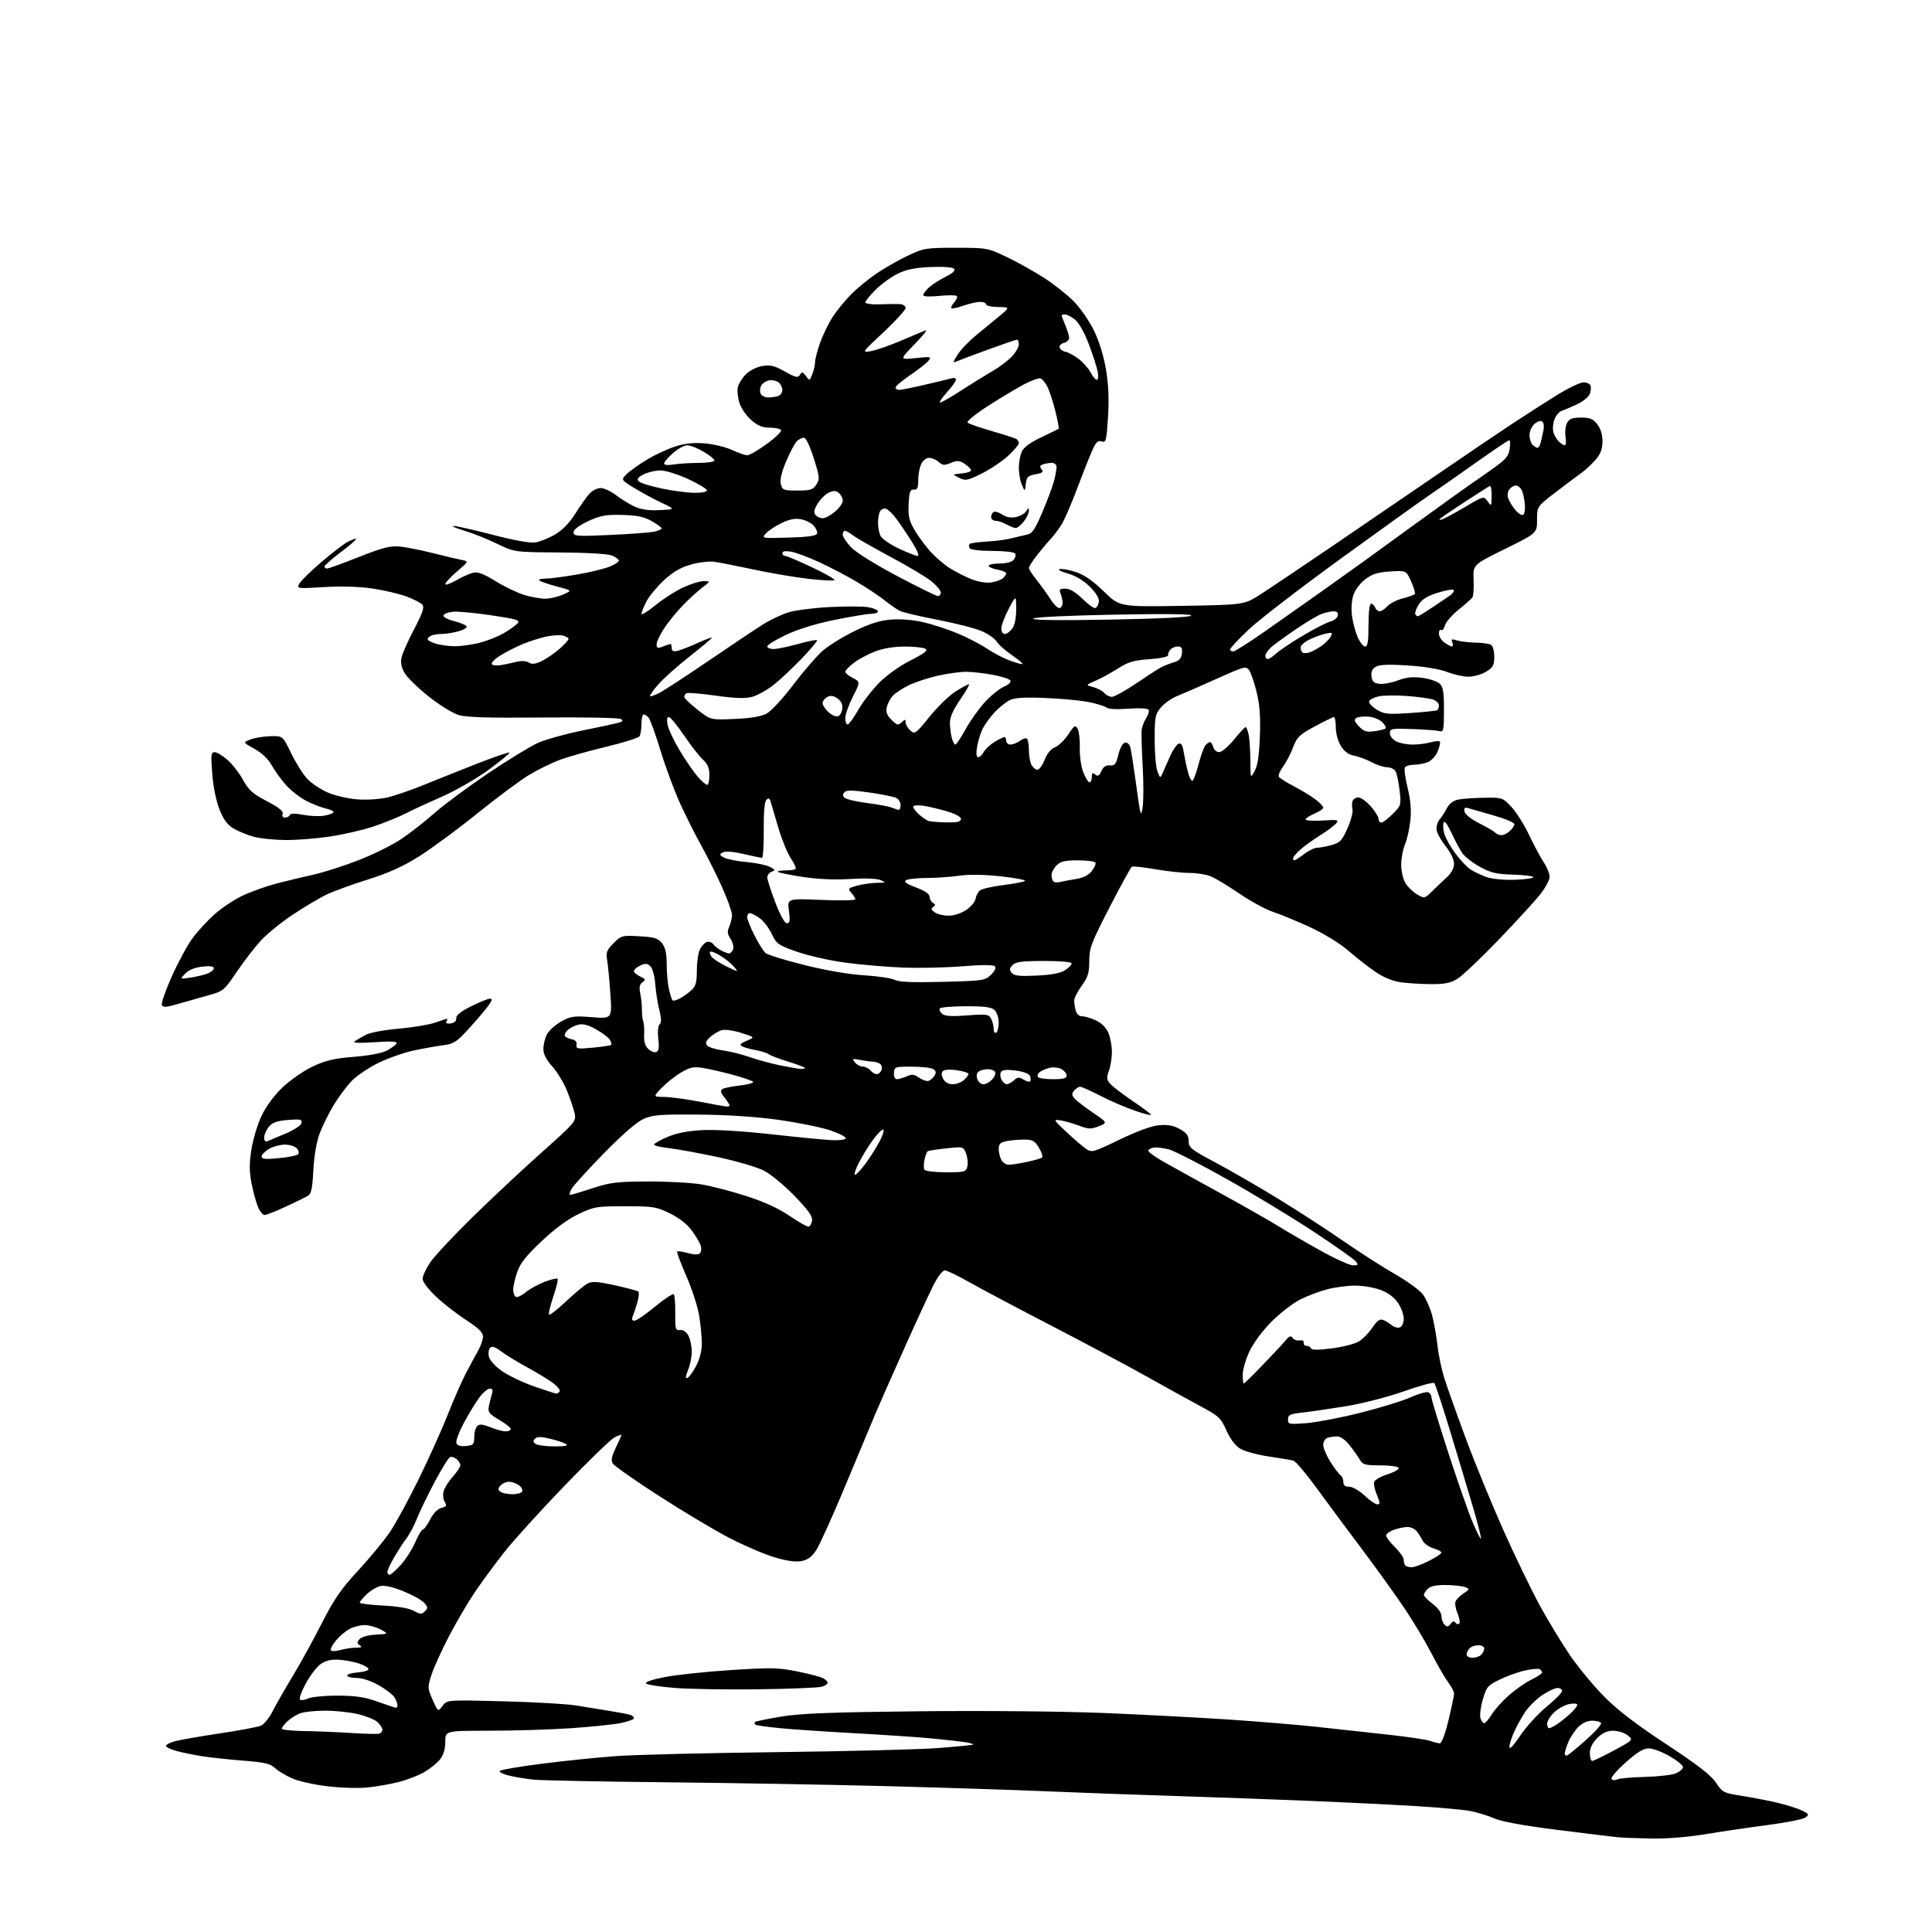 <?xml version="1.0" encoding="UTF-8" standalone="no"?>
<svg 
  version="1.1" 
  xmlns="http://www.w3.org/2000/svg" 
  xmlns:xlink="http://www.w3.org/1999/xlink" 
  xmlns:svg="http://www.w3.org/2000/svg"
  xmlns:rdf="http://www.w3.org/1999/02/22-rdf-syntax-ns#"
  xmlns:cc="http://creativecommons.org/ns#"
  xmlns:dc="http://purl.org/dc/elements/1.1/"
  viewBox="0 0 768 768"
  width="768"
  height="768"
>
<style>svg {background-color: white; }</style>"
<path stroke="none" fill="black" fill-rule="evenodd" d="M656.65,730.84C651.07,730.75 644.92,730.52 643.00,730.33C641.08,730.14 630.27,728.82 619.00,727.40C605.67,725.72 596.93,724.13 594.00,722.84C591.52,721.76 587.29,720.45 584.59,719.93C581.89,719.41 572.44,718.54 563.59,718.00C554.74,717.45 536.25,716.53 522.50,715.95C508.75,715.37 484.68,714.49 469.00,714.00C453.32,713.52 429.70,712.65 416.50,712.09C403.30,711.52 374.27,710.59 352.00,710.01C329.73,709.43 290.35,708.74 264.50,708.48C238.65,708.22 215.03,707.75 212.00,707.43C208.97,707.11 204.56,706.37 202.19,705.79C199.81,705.21 198.24,704.37 198.69,703.94C199.13,703.50 206.70,702.22 215.50,701.09C224.30,699.97 237.57,698.61 245.00,698.07C252.43,697.53 281.23,696.83 309.00,696.50C336.77,696.17 365.57,695.44 373.00,694.87C380.43,694.30 386.66,693.67 386.85,693.48C387.05,693.29 385.70,692.88 383.85,692.57C382.01,692.27 376.00,691.59 370.50,691.07C365.00,690.54 351.27,689.61 340.00,689.00C328.73,688.38 315.28,687.48 310.13,686.98C304.98,686.49 300.51,685.85 300.21,685.55C299.91,685.25 299.89,684.78 300.17,684.50C300.44,684.23 305.13,683.27 310.58,682.37C318.33,681.09 330.37,680.63 365.50,680.26C391.25,679.99 422.48,680.28 438.50,680.93C453.90,681.56 476.40,682.74 488.50,683.55C500.60,684.36 516.58,685.69 524.00,686.51C531.42,687.32 543.97,688.70 551.87,689.56C559.77,690.43 567.34,691.56 568.68,692.07C570.03,692.58 571.69,693.00 572.37,693.00C573.10,693.00 574.50,689.24 575.82,683.75C577.04,678.66 578.02,673.91 578.02,673.18C578.01,672.46 576.93,670.43 575.63,668.68C574.33,666.93 571.32,661.72 568.95,657.11C566.57,652.49 561.77,644.48 558.28,639.29C554.79,634.10 547.11,623.43 541.22,615.58C535.32,607.72 527.18,596.74 523.11,591.17C519.05,585.60 515.00,580.85 514.11,580.61C513.23,580.37 508.83,579.64 504.34,578.98C499.84,578.32 494.75,576.92 493.02,575.87C490.99,574.63 489.02,572.03 487.50,568.59C485.29,563.60 484.56,562.92 476.81,558.77C472.24,556.32 462.71,551.05 455.62,547.07C448.54,543.08 431.66,534.09 418.12,527.08C404.58,520.07 389.80,512.23 385.28,509.67C380.77,507.10 376.39,505.00 375.55,505.00C374.69,505.00 372.69,507.64 370.97,511.06C369.29,514.39 364.04,525.75 359.32,536.31C354.59,546.86 349.49,558.42 347.98,562.00C346.48,565.58 341.12,578.40 336.07,590.50C331.03,602.60 325.81,614.17 324.47,616.20C322.70,618.90 321.09,620.08 318.55,620.56C316.20,621.00 312.67,620.49 307.78,619.02C303.78,617.81 295.74,614.36 289.91,611.35C284.09,608.33 271.53,600.83 262.00,594.68C252.46,588.53 244.19,582.73 243.61,581.79C242.82,580.50 243.10,578.97 244.78,575.51C246.00,573.00 247.00,570.72 247.00,570.45C247.00,570.17 245.76,570.61 244.25,571.41C242.74,572.21 233.76,580.90 224.30,590.72C214.84,600.53 204.10,612.37 200.44,617.03C196.78,621.69 191.57,628.76 188.87,632.74C186.16,636.72 181.54,644.60 178.58,650.24C175.63,655.88 172.46,662.84 171.54,665.71C169.92,670.75 169.94,671.07 171.99,675.71C174.11,680.50 174.11,680.50 175.92,678.10C177.73,675.71 177.73,675.71 200.12,676.29C212.43,676.61 225.43,677.36 229.00,677.95C232.57,678.55 238.65,679.54 242.50,680.15C246.35,680.76 250.06,681.48 250.75,681.74C251.44,682.00 252.00,682.58 252.00,683.04C252.00,683.49 249.64,684.34 246.75,684.94C243.86,685.53 234.97,686.45 227.00,686.99C219.03,687.53 204.51,687.98 194.75,687.99C177.00,688.00 177.00,688.00 177.00,692.37C177.00,695.27 176.31,697.61 174.93,699.37C173.79,700.82 170.97,703.09 168.68,704.43C166.38,705.76 161.80,707.54 158.50,708.38C155.20,709.22 149.57,710.20 146.00,710.56C142.43,710.92 135.24,710.70 130.04,710.06C124.84,709.43 118.54,708.01 116.05,706.91C113.56,705.80 110.52,703.95 109.28,702.80C107.45,701.07 105.13,700.54 96.53,699.87C90.75,699.42 83.39,698.62 80.17,698.10C76.95,697.59 72.44,696.66 70.16,696.04C67.87,695.43 66.00,694.51 66.00,694.00C66.00,693.49 67.69,692.64 69.75,692.11C71.81,691.57 79.80,690.19 87.50,689.03C95.20,687.87 102.50,686.51 103.71,686.00C104.93,685.49 107.04,682.89 108.39,680.22C109.74,677.55 113.29,671.34 116.27,666.43C119.26,661.52 124.45,652.08 127.82,645.46C132.79,635.68 135.53,631.71 142.35,624.34C146.97,619.34 152.63,612.48 154.94,609.09C157.24,605.70 162.43,596.18 166.46,587.94C170.50,579.70 175.71,568.13 178.04,562.23C180.37,556.33 183.57,549.02 185.15,546.00C186.72,542.98 188.91,538.93 190.01,537.02C191.10,535.10 192.00,532.53 192.00,531.31C192.00,529.68 190.23,527.95 185.25,524.71C181.54,522.29 176.14,518.09 173.25,515.36C170.27,512.55 168.00,509.52 168.00,508.37C168.00,507.26 169.32,504.35 170.94,501.92C172.56,499.49 180.09,491.41 187.69,483.97C195.29,476.52 207.71,464.89 215.31,458.12C228.64,446.23 229.09,445.70 228.44,442.66C228.07,440.92 226.71,436.87 225.42,433.66C224.12,430.44 221.47,426.05 219.53,423.90C217.12,421.23 216.00,419.03 216.00,416.95C216.00,415.27 216.63,412.68 217.40,411.19C218.17,409.70 220.71,407.41 223.03,406.10C226.85,403.96 228.05,403.78 235.28,404.34C243.30,404.96 243.30,404.96 242.64,395.23C242.28,389.88 241.71,383.83 241.37,381.80C240.83,378.56 241.15,377.70 243.91,374.94C246.96,371.88 247.30,371.79 254.15,372.18C260.09,372.51 261.55,372.96 263.12,374.90C264.50,376.60 265.01,378.87 265.02,383.36C265.04,386.74 265.45,391.22 265.94,393.33C266.43,395.44 267.05,397.38 267.33,397.66C267.60,397.94 268.88,397.62 270.16,396.96C271.45,396.29 273.51,394.83 274.75,393.70C276.59,392.03 277.00,390.59 277.00,385.87C277.00,382.69 277.51,378.97 278.14,377.60C278.76,376.23 279.99,374.84 280.86,374.50C281.73,374.17 282.91,374.52 283.47,375.28C284.04,376.05 285.48,377.20 286.68,377.84C287.89,378.48 289.30,379.00 289.83,379.00C290.35,379.00 291.07,378.26 291.42,377.36C291.76,376.46 291.31,374.60 290.42,373.24C289.13,371.27 289.02,370.25 289.90,368.33C290.50,367.00 290.99,364.91 290.98,363.70C290.98,362.49 289.25,357.64 287.15,352.93C285.05,348.21 281.35,340.79 278.93,336.43C276.50,332.07 272.66,324.42 270.38,319.44C268.10,314.46 264.61,305.06 262.62,298.54C260.63,292.03 258.49,286.09 257.88,285.35C257.26,284.61 256.36,284.00 255.88,284.00C255.39,284.00 254.99,285.69 254.98,287.75C254.98,289.81 254.63,292.03 254.22,292.68C253.81,293.33 247.85,295.21 240.98,296.85C234.12,298.49 225.80,300.84 222.50,302.07C219.20,303.30 213.66,306.02 210.20,308.12C206.73,310.22 197.51,317.09 189.70,323.38C181.89,329.68 171.47,337.36 166.54,340.45C160.04,344.53 154.40,347.07 146.04,349.68C139.69,351.66 132.25,354.40 129.50,355.75C126.75,357.11 120.88,360.61 116.46,363.54C112.03,366.46 106.38,371.02 103.90,373.68C101.42,376.33 97.05,381.98 94.18,386.23C89.19,393.63 88.74,394.02 83.24,395.54C80.08,396.41 74.66,397.95 71.18,398.96C66.00,400.48 64.77,400.57 64.34,399.45C64.06,398.71 65.86,393.56 68.35,388.02C70.83,382.48 74.50,375.73 76.48,373.02C78.47,370.31 82.38,366.05 85.16,363.55C87.94,361.04 92.99,357.68 96.37,356.06C99.76,354.45 105.90,352.26 110.01,351.19C114.13,350.13 120.81,348.52 124.86,347.62C128.90,346.72 136.93,344.13 142.69,341.88C148.45,339.63 156.03,335.87 159.52,333.52C163.02,331.18 168.94,326.54 172.69,323.23C176.44,319.91 186.03,312.81 194.00,307.44C201.97,302.07 210.94,296.60 213.92,295.28C216.90,293.96 224.58,291.81 230.98,290.50C237.38,289.20 243.87,287.82 245.41,287.43C247.48,286.91 247.85,286.51 246.85,285.83C246.10,285.33 232.42,285.06 216.00,285.22C194.17,285.43 185.40,285.17 182.28,284.22C179.95,283.51 174.65,280.23 170.48,276.92C166.32,273.61 162.03,269.47 160.95,267.70C159.59,265.49 159.17,263.57 159.59,261.50C159.92,259.85 162.18,254.73 164.61,250.12C167.96,243.76 168.76,241.41 167.92,240.40C167.31,239.67 164.46,238.19 161.59,237.12C158.71,236.04 152.60,234.61 148.01,233.94C142.74,233.17 135.65,232.96 128.78,233.38C118.08,234.03 117.93,234.01 118.99,232.02C119.58,230.91 123.54,227.03 127.79,223.40C132.03,219.78 136.78,216.14 138.34,215.33C139.91,214.52 141.35,214.02 141.56,214.23C141.77,214.43 139.02,216.80 135.47,219.49C131.91,222.17 129.00,224.74 129.00,225.19C129.00,225.63 129.47,226.00 130.03,226.00C130.60,226.00 136.29,223.94 142.67,221.41C152.13,217.67 155.12,216.91 158.88,217.26C161.42,217.50 167.32,218.67 172.00,219.85C176.68,221.04 181.82,222.26 183.44,222.57C186.38,223.13 186.38,223.13 181.69,227.15C179.11,229.35 177.00,231.61 177.00,232.17C177.00,232.73 178.91,232.09 181.25,230.74C183.59,229.39 186.65,228.01 188.05,227.67C189.96,227.22 192.22,228.07 197.05,231.05C200.60,233.24 205.72,235.70 208.43,236.52C211.14,237.33 214.87,238.00 216.71,238.00C218.56,238.00 221.74,237.27 223.78,236.37C227.50,234.74 227.50,234.74 221.32,233.12C217.92,232.23 214.81,231.16 214.40,230.75C214.00,230.34 215.09,230.00 216.83,230.00C218.57,230.00 224.14,229.29 229.20,228.41C234.26,227.54 240.11,226.14 242.20,225.30C244.29,224.47 246.00,223.37 246.00,222.87C246.00,222.36 244.76,221.45 243.25,220.83C241.62,220.17 233.18,219.67 222.50,219.61C204.50,219.50 204.50,219.50 197.50,216.11C193.65,214.24 187.80,211.91 184.50,210.93C181.20,209.95 179.29,209.11 180.27,209.07C181.24,209.03 188.21,210.61 195.77,212.57C204.40,214.82 210.74,215.95 212.83,215.62C214.66,215.34 218.17,213.92 220.64,212.47C223.57,210.75 226.36,207.88 228.70,204.17C230.66,201.05 233.19,197.49 234.31,196.25C235.43,195.01 237.44,194.00 238.78,194.00C240.12,194.00 242.85,195.27 244.86,196.82C246.86,198.37 250.19,200.41 252.25,201.37C254.87,202.57 257.89,203.00 262.25,202.78C268.50,202.47 268.50,202.47 262.88,199.80C259.78,198.34 254.91,195.69 252.04,193.93C246.82,190.72 246.82,190.72 249.16,188.42C250.45,187.15 254.12,184.54 257.33,182.62C260.53,180.71 265.59,178.37 268.58,177.43C272.38,176.23 275.86,175.89 280.25,176.26C283.69,176.55 288.52,177.73 291.00,178.88C293.48,180.02 296.20,180.97 297.05,180.98C297.90,180.99 301.41,178.96 304.84,176.46C308.27,173.97 310.80,171.49 310.48,170.96C310.15,170.43 308.12,170.00 305.98,170.00C303.04,170.00 301.20,169.24 298.55,166.91C296.59,165.19 294.52,162.11 293.88,160.00C293.25,157.90 293.01,155.09 293.35,153.75C293.68,152.41 295.12,150.15 296.54,148.73C297.98,147.29 300.84,145.87 303.02,145.50C306.20,144.96 307.85,145.36 311.98,147.67C316.32,150.09 317.19,150.28 317.99,149.00C318.79,147.72 319.13,147.80 320.39,149.50C321.82,151.45 321.88,151.43 322.93,148.68C323.52,147.14 324.00,144.99 324.00,143.91C324.00,142.83 324.88,139.44 325.96,136.38C327.04,133.31 329.26,128.71 330.90,126.15C332.55,123.59 335.83,119.53 338.20,117.13C340.56,114.73 345.12,110.98 348.32,108.80C351.52,106.61 357.15,103.40 360.82,101.66C367.21,98.64 368.04,98.50 380.00,98.50C392.35,98.50 392.59,98.54 400.25,102.20C404.50,104.23 411.18,107.96 415.07,110.48C418.97,113.00 424.26,117.19 426.83,119.78C429.40,122.38 433.00,127.59 434.84,131.35C436.91,135.59 438.74,141.49 439.64,146.85C440.65,152.85 440.90,158.65 440.45,165.79C439.85,175.31 439.66,176.03 437.90,175.47C436.35,174.98 435.59,175.78 433.91,179.68C432.76,182.33 430.07,189.17 427.92,194.88C425.77,200.58 423.12,206.69 422.03,208.45C420.94,210.21 419.03,212.76 417.78,214.11C416.52,215.46 414.04,218.42 412.25,220.68C410.46,222.94 409.00,225.22 409.00,225.76C409.00,226.29 410.40,228.47 412.12,230.61C413.84,232.75 416.33,236.22 417.67,238.32C419.01,240.41 420.65,241.94 421.30,241.71C421.96,241.49 422.45,240.44 422.39,239.40C422.32,238.35 421.94,236.71 421.53,235.75C420.93,234.33 421.30,234.00 423.47,234.00C425.26,234.00 427.53,235.34 430.26,238.02C432.52,240.24 434.84,241.89 435.43,241.69C436.02,241.50 436.64,240.39 436.81,239.23C437.02,237.85 435.78,235.78 433.24,233.24C430.73,230.73 427.62,228.87 424.43,227.96C421.68,227.18 420.28,226.40 421.26,226.21C422.23,226.01 425.17,226.56 427.78,227.43C431.02,228.50 434.52,230.95 438.80,235.12C445.07,241.24 445.07,241.24 469.83,240.84C494.58,240.43 494.58,240.43 501.04,236.28C504.59,234.00 517.31,225.47 529.29,217.32C541.28,209.17 560.18,196.27 571.29,188.65C582.41,181.04 595.77,171.99 601.00,168.54C606.23,165.10 614.23,159.96 618.78,157.14C623.34,154.31 628.13,152.00 629.43,152.00C630.72,152.00 632.00,152.56 632.26,153.25C632.52,153.94 632.38,155.46 631.95,156.62C631.51,157.79 629.21,159.65 626.83,160.75C624.45,161.86 621.71,163.03 620.73,163.35C619.76,163.68 618.50,165.18 617.93,166.69C617.36,168.19 617.14,170.42 617.45,171.64C617.75,172.86 618.71,174.57 619.57,175.43C620.44,176.29 621.53,177.00 622.01,177.00C622.48,177.00 622.63,175.49 622.33,173.64C622.03,171.79 622.30,169.31 622.93,168.14C623.83,166.45 625.00,166.00 628.46,166.00C632.02,166.00 633.25,166.50 634.93,168.63C636.27,170.34 637.00,172.74 637.00,175.42C637.00,178.51 636.29,180.40 634.25,182.78C632.74,184.54 630.06,186.99 628.31,188.24C626.56,189.48 621.94,192.94 618.06,195.93C611.00,201.36 611.00,201.36 611.00,206.65C611.00,211.93 611.00,211.93 598.25,218.22C585.50,224.50 585.50,224.50 585.78,230.50C585.93,233.80 585.71,236.97 585.28,237.53C584.85,238.10 582.36,240.30 579.74,242.42C577.12,244.53 574.71,247.33 574.38,248.63C574.05,249.92 573.38,250.74 572.89,250.43C572.40,250.13 572.00,250.78 572.00,251.88C572.00,252.99 573.00,254.59 574.22,255.44C575.44,256.30 576.78,257.00 577.19,257.00C577.60,257.00 577.66,256.27 577.32,255.38C576.81,254.06 577.13,253.91 579.10,254.55C580.42,254.99 583.75,255.39 586.50,255.45C589.25,255.51 592.06,255.91 592.75,256.34C593.44,256.77 594.00,258.90 594.00,261.07C594.00,264.46 593.53,265.31 590.75,267.01C588.96,268.10 585.83,268.99 583.79,269.00C581.74,269.00 577.92,268.16 575.29,267.13C572.38,265.99 566.31,264.97 559.85,264.54C552.44,264.04 548.55,264.17 547.04,264.98C545.49,265.81 544.97,266.89 545.19,268.82C545.44,270.94 546.10,271.57 548.40,271.83C549.99,272.01 553.29,271.40 555.73,270.46C558.99,269.22 561.55,268.95 565.33,269.45C568.17,269.83 571.28,270.85 572.25,271.72C573.67,273.01 574.00,275.00 574.00,282.22C574.00,290.24 573.82,291.08 572.25,290.63C571.29,290.36 566.45,289.99 561.50,289.81C553.11,289.52 552.50,289.63 552.50,291.47C552.50,292.57 553.61,294.00 555.00,294.71C556.38,295.40 559.30,295.98 561.51,295.99C563.71,295.99 566.97,295.58 568.74,295.07C570.52,294.56 572.16,294.46 572.40,294.83C572.63,295.21 572.21,296.98 571.46,298.77C570.69,300.60 568.95,302.45 567.48,303.01C566.04,303.55 563.58,304.00 561.99,304.00C560.41,304.00 558.82,304.48 558.47,305.06C558.11,305.64 558.59,309.28 559.54,313.16C560.73,318.00 561.07,322.04 560.65,326.09C560.31,329.34 559.35,333.62 558.52,335.62C557.68,337.61 557.00,341.26 557.00,343.72C557.00,346.18 557.74,349.44 558.64,350.96C559.54,352.48 561.62,354.52 563.26,355.50C566.24,357.26 566.27,357.25 569.38,354.21C571.09,352.53 573.74,350.02 575.25,348.62C577.00,347.01 578.00,345.07 577.99,343.30C577.98,341.62 576.58,338.74 574.49,336.11C572.57,333.69 571.00,330.69 571.00,329.43C571.00,328.17 571.56,326.53 572.25,325.79C572.94,325.04 574.19,323.10 575.04,321.47C576.02,319.57 577.64,318.28 579.54,317.87C581.17,317.52 585.82,317.18 589.88,317.12C597.18,317.00 597.31,317.04 600.80,320.75C602.74,322.81 605.93,327.87 607.88,332.00C609.84,336.12 612.46,341.03 613.72,342.89C614.97,344.75 616.00,347.30 616.00,348.55C616.00,349.80 614.27,353.00 612.15,355.66C610.03,358.32 602.58,366.44 595.60,373.70C588.61,380.96 581.32,387.88 579.38,389.07C576.62,390.78 574.35,391.24 568.87,391.21C565.02,391.19 559.63,390.86 556.89,390.48C553.75,390.05 550.07,388.56 546.95,386.46C544.22,384.63 539.38,380.86 536.20,378.09C532.77,375.11 526.55,371.26 520.95,368.66C515.75,366.25 509.09,363.49 506.14,362.52C503.19,361.55 497.17,358.30 492.77,355.28C488.37,352.27 483.26,349.17 481.41,348.40C479.57,347.63 475.69,347.00 472.78,347.00C469.88,347.00 463.73,346.33 459.12,345.52C454.51,344.71 450.37,344.27 449.93,344.54C449.48,344.82 445.49,352.08 441.06,360.69C433.76,374.86 433.00,376.87 433.00,382.02C433.00,386.74 432.50,388.40 430.00,391.84C428.35,394.12 427.01,396.77 427.01,397.74C427.02,398.71 427.30,400.51 427.63,401.75C428.00,403.12 429.01,404.00 430.22,404.00C431.31,404.00 433.78,404.75 435.72,405.67C437.93,406.72 439.76,408.57 440.62,410.64C441.38,412.45 442.00,415.83 442.00,418.15C442.00,420.46 441.47,423.84 440.81,425.64C439.79,428.47 439.88,429.21 441.43,430.93C442.43,432.02 446.35,435.03 450.15,437.60C453.94,440.17 457.28,442.64 457.55,443.09C457.83,443.53 455.01,442.85 451.28,441.57C447.55,440.29 441.35,437.62 437.50,435.63C433.65,433.64 429.99,432.01 429.37,432.00C428.75,432.00 427.68,432.68 427.00,433.50C426.00,434.70 426.02,435.32 427.09,436.61C427.82,437.49 431.10,440.03 434.37,442.25C440.32,446.29 440.32,446.29 436.81,447.69C433.73,448.92 432.76,448.89 428.90,447.45C426.48,446.55 423.15,445.61 421.50,445.36C418.61,444.92 418.70,445.09 424.00,450.05C427.02,452.89 430.54,455.90 431.81,456.75C433.98,458.22 434.72,458.01 445.09,453.00C452.08,449.63 457.78,447.55 460.78,447.29C464.18,446.99 466.48,447.42 469.00,448.82C471.73,450.33 472.50,451.39 472.50,453.61C472.50,456.22 473.44,456.96 483.50,462.31C489.55,465.53 500.80,472.04 508.50,476.77C516.20,481.50 527.75,489.00 534.16,493.44C540.57,497.87 549.74,503.75 554.54,506.49C559.34,509.24 564.32,512.86 565.59,514.53C566.87,516.21 568.55,520.04 569.33,523.04C570.11,526.04 571.06,531.42 571.44,535.00C571.82,538.58 573.06,544.42 574.19,548.00C575.33,551.58 579.14,562.29 582.67,571.81C586.20,581.34 592.93,597.75 597.63,608.30C602.34,618.84 608.91,632.43 612.24,638.49C615.57,644.54 620.91,653.33 624.10,658.00C627.29,662.67 633.33,669.98 637.51,674.24C642.90,679.72 650.13,685.28 662.31,693.30C674.90,701.61 680.21,705.71 682.16,708.67C684.73,712.54 685.13,712.74 692.66,713.93C696.97,714.61 703.42,715.87 707.00,716.73C710.58,717.59 714.82,718.96 716.44,719.77C719.11,721.11 719.22,721.36 717.67,722.50C716.73,723.18 710.01,724.52 702.73,725.47C695.45,726.41 684.39,728.04 678.15,729.09C671.32,730.24 662.76,730.94 656.65,730.84zM642.85,707.35C643.76,706.92 648.73,706.47 653.89,706.35C659.06,706.22 664.57,705.59 666.14,704.94C667.71,704.29 669.00,703.17 669.00,702.45C669.00,701.73 666.58,699.76 663.63,698.07C660.67,696.38 656.96,695.00 655.38,695.00C653.30,695.01 650.76,696.56 646.24,700.59C642.80,703.66 640.26,706.61 640.59,707.15C640.93,707.70 641.94,707.79 642.85,707.35zM632.92,700.00C633.43,700.00 637.32,698.12 641.57,695.83C649.30,691.66 649.30,691.66 647.04,689.83C645.80,688.82 643.22,688.00 641.31,688.00C638.81,688.00 637.03,688.82 634.92,690.92C632.96,692.89 632.00,694.86 632.00,696.92C632.00,698.62 632.42,700.00 632.92,700.00zM622.93,697.83C623.45,697.65 626.83,694.88 630.45,691.67C634.06,688.47 636.77,685.43 636.45,684.92C636.14,684.42 634.54,684.00 632.90,684.00C631.04,684.00 628.96,684.95 627.40,686.51C626.02,687.89 624.24,690.58 623.44,692.48C622.65,694.38 622.00,696.44 622.00,697.05C622.00,697.66 622.42,698.02 622.93,697.83zM604.29,689.97C606.65,686.44 611.34,681.30 614.71,678.53C618.08,675.76 620.87,672.94 620.92,672.25C620.96,671.56 620.17,671.00 619.15,671.00C618.13,671.00 615.42,672.26 613.13,673.80C610.83,675.35 607.80,678.30 606.40,680.36C605.00,682.42 603.00,686.00 601.95,688.31C600.90,690.61 600.03,693.37 600.02,694.44C600.01,695.64 601.63,693.95 604.29,689.97zM150.75,689.16C151.44,688.95 152.00,688.23 152.00,687.55C152.00,686.87 151.12,685.51 150.04,684.53C148.95,683.55 145.47,682.14 142.29,681.39C139.10,680.64 133.27,680.02 129.32,680.02C125.36,680.01 120.86,680.48 119.32,681.07C117.77,681.65 115.49,683.08 114.25,684.24C113.01,685.40 112.00,686.72 112.00,687.17C112.00,687.63 115.94,688.05 120.75,688.12C125.56,688.18 134.00,688.53 139.50,688.88C145.00,689.24 150.06,689.36 150.75,689.16zM615.78,687.00C616.21,687.00 617.67,686.26 619.03,685.35C620.39,684.44 622.74,682.55 624.25,681.16C625.76,679.77 627.00,678.20 627.00,677.69C627.00,677.17 625.58,677.03 623.79,677.39C622.02,677.75 619.32,679.24 617.79,680.70C616.25,682.17 615.00,684.19 615.00,685.19C615.00,686.18 615.35,687.00 615.78,687.00zM589.99,685.00C590.45,685.00 591.80,683.44 592.98,681.53C594.16,679.62 597.24,676.19 599.81,673.91C602.39,671.63 606.41,668.83 608.75,667.68C611.09,666.54 613.00,665.27 613.00,664.86C613.00,664.45 612.58,663.86 612.07,663.54C611.55,663.22 608.96,663.44 606.32,664.02C603.67,664.60 599.14,666.21 596.26,667.60C591.38,669.96 590.91,670.52 589.44,675.56C588.57,678.55 588.15,681.89 588.50,682.99C588.85,684.10 589.52,685.00 589.99,685.00zM157.25,678.86C157.66,678.94 158.00,678.52 158.00,677.93C158.00,677.35 157.53,676.00 156.96,674.93C156.40,673.87 153.58,671.65 150.71,670.01C147.49,668.16 144.07,667.02 141.75,667.01C139.69,667.00 138.00,666.58 138.00,666.06C138.00,665.54 139.91,664.98 142.25,664.81C144.59,664.64 146.49,664.05 146.49,663.50C146.48,662.95 144.72,661.92 142.57,661.22C140.42,660.52 136.73,659.86 134.36,659.75C131.36,659.62 129.22,660.19 127.32,661.61C125.81,662.74 123.21,666.17 121.54,669.25C119.87,672.32 118.84,675.17 119.25,675.58C119.66,675.99 121.14,675.80 122.54,675.16C123.95,674.52 129.24,674.02 134.30,674.04C141.33,674.06 145.03,674.62 150.00,676.40C153.57,677.67 156.84,678.78 157.25,678.86zM301.50,671.52C288.85,671.69 273.83,671.44 268.11,670.97C262.40,670.51 257.31,669.71 256.81,669.21C256.26,668.66 259.18,667.65 264.20,666.67C268.76,665.78 280.60,664.52 290.50,663.88C306.55,662.84 309.42,662.90 316.95,664.43C321.59,665.37 326.21,666.57 327.20,667.11C328.19,667.64 329.00,668.45 329.00,668.92C329.00,669.39 327.99,670.09 326.75,670.49C325.51,670.89 314.15,671.35 301.50,671.52zM585.30,659.00C586.57,659.00 588.14,658.46 588.80,657.80C589.46,657.14 590.00,656.01 590.00,655.30C590.00,654.59 588.97,654.00 587.70,654.00C586.43,654.00 584.86,654.54 584.20,655.20C583.54,655.86 583.00,656.99 583.00,657.70C583.00,658.41 584.03,659.00 585.30,659.00zM135.26,655.93C137.03,655.42 139.84,654.99 141.49,654.98C143.69,654.97 144.11,654.72 143.06,654.06C141.90,653.32 141.86,652.87 142.90,651.63C143.66,650.71 146.23,649.98 149.33,649.80C154.50,649.50 154.50,649.50 151.30,647.75C149.54,646.79 146.70,646.00 145.00,646.00C143.30,646.00 140.63,646.66 139.07,647.46C137.51,648.27 135.06,650.33 133.61,652.05C132.17,653.77 131.22,655.55 131.51,656.01C131.79,656.47 133.48,656.44 135.26,655.93zM576.64,645.48C577.41,644.43 578.04,644.25 578.47,644.96C578.84,645.55 579.53,645.79 580.01,645.49C580.49,645.20 580.24,643.42 579.45,641.53C578.66,639.65 578.28,637.44 578.59,636.62C578.91,635.79 580.35,634.34 581.80,633.40C584.28,631.77 584.31,631.63 582.46,630.91C581.38,630.49 577.94,630.11 574.82,630.07C570.92,630.02 568.65,630.49 567.57,631.57C566.71,632.44 566.00,633.54 566.00,634.02C566.00,634.50 567.58,636.10 569.50,637.57C571.61,639.18 573.00,641.10 573.00,642.42C573.00,643.62 573.56,645.16 574.24,645.84C575.22,646.82 575.71,646.74 576.64,645.48zM168.92,640.51C170.18,639.25 170.14,638.81 168.59,637.10C167.61,636.02 163.85,633.95 160.23,632.50C155.92,630.78 152.77,630.09 151.08,630.51C149.66,630.86 147.26,632.32 145.75,633.76C144.24,635.20 143.00,636.69 143.00,637.07C143.00,637.45 147.16,637.97 152.25,638.23C158.12,638.53 162.59,639.29 164.49,640.33C167.09,641.75 167.66,641.77 168.92,640.51zM154.88,626.00C155.37,626.00 157.37,624.22 159.33,622.05C161.29,619.88 163.88,615.83 165.07,613.05C166.27,610.27 167.63,608.00 168.10,608.00C168.57,608.00 169.87,606.21 170.99,604.02C172.25,601.55 173.95,599.80 175.46,599.42C177.49,598.91 177.72,598.52 176.80,597.06C176.20,596.09 175.98,594.21 176.32,592.87C176.65,591.54 178.29,588.91 179.96,587.04C181.63,585.17 183.00,583.10 183.00,582.44C183.00,581.78 182.34,580.70 181.53,580.03C180.73,579.36 179.57,578.98 178.95,579.18C178.34,579.39 175.58,583.82 172.82,589.03C170.05,594.24 166.90,600.75 165.82,603.50C164.73,606.25 162.83,609.85 161.59,611.50C160.35,613.15 158.13,616.56 156.67,619.09C155.20,621.61 154.00,624.20 154.00,624.84C154.00,625.48 154.40,626.00 154.88,626.00zM561.20,623.00C562.23,623.00 565.30,621.87 568.03,620.48C570.76,619.10 573.00,617.62 573.00,617.19C573.00,616.76 571.54,615.98 569.76,615.46C567.98,614.93 566.05,613.54 565.48,612.36C564.90,611.18 563.82,609.49 563.09,608.61C562.36,607.72 560.75,607.00 559.53,607.00C558.30,607.00 555.88,607.49 554.15,608.10C552.42,608.70 551.00,609.74 551.00,610.40C551.00,611.06 552.58,613.13 554.50,615.00C556.42,616.87 558.00,619.13 558.00,620.03C558.00,620.93 558.30,621.97 558.67,622.33C559.03,622.70 560.17,623.00 561.20,623.00zM588.71,611.63C588.93,611.40 587.34,605.20 585.16,597.86C582.99,590.51 578.88,576.85 576.03,567.50C573.18,558.15 570.53,550.17 570.15,549.78C569.77,549.38 564.30,550.87 558.01,553.09C551.55,555.36 541.53,557.94 535.03,558.99C528.69,560.03 520.91,561.16 517.75,561.51C512.80,562.05 512.00,562.43 512.00,564.22C512.00,566.17 512.40,566.26 519.25,565.73C523.24,565.42 532.84,563.59 540.58,561.65C548.32,559.71 557.30,556.96 560.52,555.53C563.75,554.10 566.98,553.16 567.70,553.44C568.41,553.71 569.00,554.58 569.00,555.36C569.00,556.13 571.97,565.94 575.61,577.14C579.24,588.34 583.58,600.77 585.25,604.77C586.93,608.77 588.48,611.85 588.71,611.63zM547.52,598.00C548.67,598.00 548.65,597.40 547.39,594.40C546.57,592.42 546.03,590.10 546.20,589.23C546.37,588.34 548.66,586.98 551.50,586.08C554.25,585.21 556.27,584.05 556.00,583.50C555.73,582.95 552.43,582.50 548.68,582.50C542.83,582.50 541.69,582.20 540.68,580.44C540.03,579.30 538.21,576.72 536.63,574.69C534.80,572.34 532.93,571.00 531.46,571.00C530.20,571.00 528.45,571.27 527.58,571.61C526.71,571.94 526.00,573.20 526.00,574.41C526.00,575.62 527.31,578.67 528.90,581.18C530.50,583.70 532.30,586.07 532.90,586.44C533.51,586.81 534.00,587.99 534.00,589.06C534.00,590.43 534.69,591.00 536.36,591.00C537.68,591.00 540.35,592.54 542.43,594.50C544.47,596.42 546.76,598.00 547.52,598.00zM203.69,593.98C205.45,593.99 207.18,593.52 207.54,592.93C207.90,592.35 207.37,591.24 206.35,590.47C205.33,589.69 203.54,589.05 202.37,589.03C201.20,589.01 199.66,589.71 198.94,590.58C197.85,591.88 197.87,592.31 199.06,593.06C199.85,593.56 201.94,593.98 203.69,593.98zM185.24,574.81C188.18,574.53 188.50,574.18 188.50,571.30C188.50,569.54 189.03,567.57 189.68,566.92C190.60,566.00 191.81,566.11 194.95,567.37C197.20,568.26 199.93,569.00 201.02,569.00C202.11,569.00 203.00,568.57 203.00,568.04C203.00,567.52 200.93,565.87 198.41,564.39C194.45,562.07 193.89,561.34 194.31,559.10C194.59,557.67 195.13,555.49 195.52,554.25C196.04,552.60 195.83,552.00 194.74,552.00C193.91,552.00 192.09,553.50 190.70,555.33C189.30,557.17 186.51,561.71 184.50,565.42C182.50,569.14 181.11,572.84 181.42,573.65C181.80,574.64 183.07,575.02 185.24,574.81zM220.50,574.97C224.65,574.97 226.04,574.68 225.01,574.03C224.19,573.51 221.34,572.56 218.68,571.92C215.00,571.04 213.56,571.04 212.68,571.92C211.80,572.80 211.88,573.31 213.01,574.03C213.83,574.55 217.20,574.97 220.50,574.97zM221.19,553.99C221.57,553.99 222.14,553.58 222.46,553.07C222.78,552.55 221.57,551.05 219.77,549.72C217.97,548.40 213.35,545.59 209.50,543.49C205.65,541.39 201.02,538.55 199.20,537.18C196.84,535.40 195.60,535.00 194.83,535.77C194.23,536.37 194.03,537.99 194.38,539.38C194.75,540.85 196.98,543.27 199.70,545.14C202.28,546.91 208.02,549.63 212.45,551.17C216.88,552.71 220.81,553.98 221.19,553.99zM494.40,550.00C494.61,550.00 497.95,546.74 501.80,542.75C505.66,538.76 509.74,534.38 510.89,533.00C512.50,531.06 513.15,530.80 513.84,531.83C514.32,532.56 515.57,533.01 516.61,532.83C517.71,532.64 518.40,533.02 518.25,533.75C518.11,534.44 518.64,535.00 519.42,535.00C520.20,535.00 520.98,535.45 521.17,536.01C521.39,536.68 524.09,536.69 529.32,536.02C533.62,535.48 538.46,534.25 540.09,533.29C541.71,532.33 544.15,529.86 545.51,527.80C547.32,525.07 548.46,524.23 549.74,524.68C550.71,525.02 552.27,525.97 553.21,526.77C554.15,527.58 555.62,527.98 556.46,527.65C557.35,527.31 558.00,525.85 558.00,524.18C558.00,522.59 556.98,519.77 555.72,517.92C554.29,515.79 551.79,513.90 548.97,512.82C546.51,511.88 542.01,511.08 538.96,511.05C535.91,511.02 530.84,511.67 527.69,512.49C524.54,513.31 519.62,515.17 516.76,516.62C513.90,518.07 508.81,522.01 505.46,525.38C501.90,528.95 498.24,533.87 496.68,537.19C495.21,540.32 494.00,544.48 494.00,546.44C494.00,548.40 494.18,550.00 494.40,550.00zM273.22,547.76C273.88,547.54 275.44,545.41 276.71,543.02C278.14,540.31 279.00,536.97 278.99,534.09C278.99,531.57 278.51,526.58 277.93,523.00C277.36,519.42 275.05,512.32 272.82,507.21C270.58,502.10 268.94,497.72 269.18,497.49C269.42,497.25 271.33,497.53 273.43,498.11C275.92,498.79 277.58,498.82 278.22,498.18C278.76,497.64 278.91,496.30 278.56,495.20C278.22,494.10 276.63,491.41 275.04,489.21C273.19,486.65 270.05,484.19 266.32,482.36C260.90,479.70 259.68,479.50 248.50,479.50C237.16,479.50 236.14,479.67 230.00,482.59C225.78,484.59 220.63,488.37 215.34,493.36C209.11,499.22 206.80,502.15 205.59,505.70C204.71,508.26 204.00,511.37 204.00,512.62C204.00,513.86 204.46,515.17 205.02,515.51C205.58,515.86 207.31,515.07 208.87,513.77C210.42,512.46 213.81,510.58 216.41,509.59C219.00,508.60 221.36,508.03 221.65,508.31C221.94,508.60 221.17,511.81 219.94,515.44C218.72,519.08 217.96,522.29 218.26,522.60C218.57,522.90 221.60,520.53 225.00,517.32C228.40,514.12 232.22,510.95 233.49,510.27C235.37,509.27 237.39,509.39 244.48,510.94C249.26,511.99 253.45,513.12 253.78,513.45C254.12,513.79 253.92,515.74 253.34,517.78C252.75,519.83 251.94,522.29 251.53,523.25C251.02,524.44 251.24,525.00 252.20,525.00C252.98,525.00 256.66,522.49 260.38,519.41C264.11,516.34 267.46,514.13 267.83,514.50C268.20,514.87 268.47,518.27 268.42,522.05C268.36,528.35 268.51,528.90 270.36,528.71C271.63,528.58 272.86,529.43 273.67,531.00C274.39,532.38 274.98,535.20 274.99,537.28C274.99,539.36 274.33,542.66 273.52,544.61C272.48,547.09 272.39,548.04 273.22,547.76zM537.85,503.00C539.95,503.00 540.08,502.80 538.89,501.36C538.14,500.46 530.55,495.12 522.01,489.49C513.48,483.86 497.95,474.46 487.50,468.60C477.05,462.74 466.78,457.48 464.67,456.91C462.57,456.35 459.87,456.02 458.67,456.19C457.48,456.36 456.50,456.92 456.50,457.43C456.50,457.95 458.98,459.78 462.00,461.51C465.02,463.23 475.15,468.84 484.50,473.97C493.85,479.10 504.43,485.11 508.00,487.32C511.57,489.54 519.21,493.97 524.98,497.17C530.74,500.38 536.53,503.00 537.85,503.00zM321.50,487.61C322.05,487.46 322.65,486.35 322.82,485.14C323.06,483.53 321.18,480.91 315.82,475.37C311.80,471.21 306.31,466.69 303.63,465.32C300.96,463.96 292.74,461.55 285.37,459.97C278.00,458.39 269.28,456.79 265.99,456.42C262.69,456.05 260.00,455.41 260.00,454.99C260.00,454.58 262.36,453.23 265.25,451.99C268.80,450.46 273.25,449.57 279.00,449.25C284.20,448.96 294.88,449.59 306.50,450.88C316.95,452.04 327.84,453.10 330.71,453.24C333.57,453.38 336.04,453.05 336.21,452.50C336.37,451.95 333.53,450.51 329.91,449.30C326.28,448.08 317.06,446.22 309.41,445.15C300.46,443.90 289.16,443.16 277.72,443.07C262.18,442.95 259.42,443.17 255.72,444.84C253.07,446.04 247.17,451.17 239.89,458.63C233.50,465.16 227.75,471.51 227.10,472.75C226.46,473.99 226.28,474.99 226.71,474.99C227.15,474.98 231.10,473.79 235.50,472.35C242.53,470.04 245.19,469.71 257.50,469.65C265.20,469.62 274.80,470.14 278.84,470.82C282.88,471.49 290.98,473.60 296.84,475.50C303.95,477.81 309.67,480.44 314.00,483.42C317.57,485.87 320.95,487.76 321.50,487.61zM105.20,482.98C104.48,482.99 103.29,481.54 102.54,479.75C101.80,477.96 100.65,473.76 100.00,470.40C99.08,465.76 99.07,462.55 99.94,456.96C100.56,452.93 102.39,446.86 104.00,443.49C105.83,439.67 109.02,435.38 112.46,432.13C115.50,429.25 120.88,425.55 124.42,423.89C129.51,421.51 132.91,420.72 140.68,420.11C146.48,419.65 151.80,418.66 153.69,417.68C155.44,416.76 157.20,415.49 157.59,414.85C158.13,413.98 155.95,413.84 148.93,414.29C142.62,414.70 140.03,414.58 141.02,413.91C141.83,413.37 143.80,412.22 145.40,411.36C147.02,410.48 152.78,409.41 158.49,408.91C164.09,408.42 170.60,407.35 172.96,406.51C175.32,405.68 177.45,405.00 177.68,405.00C177.92,405.00 177.82,405.49 177.45,406.08C177.02,406.77 177.64,407.05 179.14,406.83C180.65,406.62 181.45,405.88 181.36,404.77C181.27,403.60 183.17,402.07 187.27,400.02C190.60,398.36 193.95,397.00 194.73,397.00C195.80,397.00 195.67,397.65 194.16,399.75C193.07,401.26 189.65,405.29 186.56,408.69C181.55,414.21 180.42,414.95 176.22,415.49C173.62,415.83 168.39,416.76 164.59,417.56C160.78,418.36 154.48,420.56 150.59,422.44C146.69,424.32 141.84,427.58 139.81,429.68C137.78,431.78 134.52,436.17 132.56,439.44C130.60,442.71 128.11,447.76 127.02,450.67C125.81,453.92 124.86,459.53 124.56,465.17C124.17,472.64 123.75,474.57 122.29,475.42C121.31,475.99 117.35,477.92 113.50,479.71C109.65,481.50 105.91,482.97 105.20,482.98zM339.90,467.00C340.41,467.00 342.39,464.86 344.29,462.25C346.19,459.64 348.71,455.59 349.89,453.25C351.07,450.91 351.58,449.00 351.03,449.00C350.47,449.00 348.62,450.91 346.91,453.25C345.21,455.59 342.72,459.64 341.39,462.25C340.06,464.86 339.39,467.00 339.90,467.00zM376.04,466.00C383.46,466.00 384.00,465.86 384.54,463.71C384.85,462.45 384.63,460.15 384.04,458.60C382.96,455.77 382.96,455.77 376.23,456.49C372.53,456.88 369.20,457.39 368.83,457.61C368.46,457.84 367.86,459.36 367.50,460.99C367.14,462.62 367.14,464.41 367.48,464.98C367.83,465.54 371.68,466.00 376.04,466.00zM400.99,463.00C402.04,463.00 405.29,462.50 408.20,461.89C411.12,461.28 413.83,460.49 414.23,460.12C414.62,459.75 414.07,458.00 412.99,456.22C411.32,453.48 410.45,453.00 407.14,453.00C405.00,453.00 401.84,453.28 400.12,453.62C397.65,454.12 397.00,454.76 397.00,456.69C397.00,458.03 397.47,460.00 398.04,461.07C398.60,462.13 399.93,463.00 400.99,463.00zM110.75,460.40C114.46,460.04 117.91,459.37 118.41,458.92C118.94,458.43 118.79,457.45 118.04,456.54C117.33,455.69 115.19,455.00 113.28,455.00C111.37,455.00 108.50,455.77 106.90,456.72C105.31,457.66 104.00,459.02 104.00,459.74C104.00,460.76 105.51,460.91 110.75,460.40zM106.25,453.67C106.94,453.36 110.20,451.99 113.50,450.62C116.95,449.18 119.65,447.39 119.85,446.42C120.15,444.95 119.46,444.80 114.43,445.21C110.01,445.58 108.24,446.22 106.83,447.96C105.83,449.20 105.00,451.12 105.00,452.22C105.00,453.44 105.48,454.00 106.25,453.67zM288.75,439.87C289.44,439.94 290.00,439.73 290.00,439.41C290.00,439.08 289.09,437.65 287.97,436.24C286.47,434.33 286.26,433.46 287.16,432.90C287.82,432.49 291.03,431.84 294.28,431.47C297.52,431.09 299.80,430.43 299.34,429.99C298.88,429.55 295.12,428.28 291.00,427.17C286.88,426.06 281.58,424.85 279.24,424.49C275.74,423.94 274.23,424.27 270.74,426.33C268.41,427.70 264.95,430.44 263.05,432.41C259.61,436.00 259.61,436.00 264.05,436.05C266.50,436.08 272.77,436.92 278.00,437.92C283.23,438.93 288.06,439.80 288.75,439.87zM378.71,431.00C380.16,431.00 382.17,430.26 383.17,429.35C384.18,428.43 385.00,427.34 385.00,426.91C385.00,426.48 382.94,425.81 380.42,425.44C377.70,425.03 375.44,425.16 374.83,425.77C374.14,426.46 374.18,427.46 374.94,428.89C375.65,430.22 377.05,431.00 378.71,431.00zM390.91,431.00C391.89,431.00 393.48,430.13 394.44,429.06C395.41,428.00 395.90,426.65 395.54,426.06C395.18,425.48 393.90,425.01 392.69,425.02C391.49,425.02 389.89,425.42 389.14,425.89C388.29,426.43 388.04,427.54 388.46,428.88C388.83,430.04 389.93,431.00 390.91,431.00zM400.21,431.00C400.83,431.00 402.12,430.29 403.08,429.43C404.52,428.12 405.15,428.08 406.86,429.14C407.99,429.85 409.17,430.17 409.48,429.86C409.79,429.54 409.78,428.60 409.46,427.76C409.10,426.82 406.94,425.98 403.78,425.57C400.16,425.09 398.46,425.25 397.91,426.14C397.49,426.83 397.57,428.20 398.10,429.20C398.64,430.19 399.58,431.00 400.21,431.00zM368.89,429.71C369.66,429.59 370.78,428.70 371.39,427.72C372.25,426.35 372.16,425.73 371.00,424.99C370.18,424.46 366.35,424.02 362.50,424.02C355.73,424.00 355.50,424.09 355.36,426.50C355.27,428.00 355.75,429.00 356.56,429.00C357.30,429.00 359.04,428.48 360.42,427.86C362.44,426.93 363.37,427.02 365.22,428.32C366.47,429.20 368.13,429.83 368.89,429.71zM418.56,429.00C422.67,429.00 424.00,428.64 424.00,427.54C424.00,426.73 423.06,425.57 421.91,424.95C420.76,424.33 418.62,424.13 417.16,424.50C415.70,424.86 413.95,425.63 413.27,426.19C412.58,426.76 412.27,427.63 412.57,428.11C412.87,428.60 415.57,429.00 418.56,429.00zM348.52,427.00C349.21,427.00 350.07,426.25 350.43,425.33C350.78,424.41 350.49,423.29 349.78,422.85C349.08,422.40 347.77,422.02 346.88,422.02C345.98,422.01 343.73,421.70 341.88,421.33C338.81,420.72 338.63,420.82 339.87,422.33C340.63,423.25 342.03,424.00 343.00,424.00C343.97,424.00 345.32,424.68 346.00,425.50C346.68,426.32 347.82,427.00 348.52,427.00zM318.25,424.91C319.21,424.96 320.00,424.79 320.00,424.54C320.00,424.29 317.00,423.15 313.33,422.02C309.66,420.89 306.17,419.56 305.58,419.07C304.98,418.58 302.70,417.86 300.50,417.46C298.30,417.07 295.82,416.38 295.00,415.93C293.84,415.31 294.26,414.81 296.82,413.72C300.15,412.32 300.15,412.32 294.61,410.58C291.41,409.57 288.12,409.13 286.79,409.53C285.53,409.92 283.49,411.15 282.26,412.28C280.64,413.76 280.31,414.67 281.06,415.58C281.63,416.26 284.42,417.14 287.24,417.53C290.07,417.92 294.89,419.12 297.94,420.19C301.00,421.27 306.43,422.74 310.00,423.48C313.57,424.21 317.29,424.85 318.25,424.91zM260.87,418.20C261.88,417.83 262.10,416.45 261.68,412.98C261.36,410.20 261.57,407.83 262.20,407.20C262.96,406.44 262.92,404.76 262.07,401.37C261.41,398.76 260.69,394.15 260.47,391.13C260.25,388.08 259.41,384.98 258.57,384.15C257.36,382.94 256.58,382.87 254.54,383.80C253.14,384.44 252.00,385.43 252.00,386.00C252.00,386.57 253.12,387.55 254.48,388.17C256.65,389.16 256.77,389.45 255.39,390.46C254.21,391.32 254.00,392.47 254.53,395.05C254.92,396.95 255.21,399.85 255.18,401.50C255.15,403.15 255.39,405.18 255.70,406.00C256.01,406.82 256.17,409.23 256.05,411.34C255.90,413.96 256.41,415.73 257.67,416.94C258.68,417.92 260.12,418.48 260.87,418.20zM235.69,416.46C239.44,416.10 242.71,415.61 242.96,415.36C243.22,415.11 242.97,414.17 242.40,413.28C241.84,412.38 239.37,410.53 236.92,409.16C233.74,407.39 231.69,406.86 229.80,407.34C228.34,407.70 226.40,408.74 225.51,409.64C224.61,410.54 224.24,411.62 224.69,412.04C225.13,412.46 226.40,412.98 227.50,413.19C228.76,413.43 229.39,414.22 229.19,415.34C228.92,416.94 229.54,417.05 235.69,416.46zM396.00,410.50C396.55,410.16 397.00,408.37 397.00,406.51C397.00,404.66 396.29,402.44 395.43,401.57C394.21,400.36 391.63,400.00 383.99,400.00C378.56,400.00 373.87,400.40 373.57,400.89C373.27,401.37 373.70,402.34 374.54,403.03C375.64,403.95 378.36,404.11 384.49,403.64C392.18,403.05 393.02,403.17 393.96,404.93C394.53,406.00 395.00,407.82 395.00,408.99C395.00,410.16 395.45,410.84 396.00,410.50zM374.76,390.30C390.85,389.89 391.60,389.78 393.96,387.45C395.53,385.91 396.08,384.69 395.46,384.09C394.86,383.50 390.04,383.50 382.58,384.11C376.03,384.64 365.45,384.87 359.08,384.63C352.71,384.39 342.41,383.51 336.20,382.69C329.98,381.86 321.27,379.90 316.84,378.34C309.33,375.69 308.66,375.22 306.78,371.23C305.67,368.89 303.51,366.08 301.98,364.98C300.45,363.89 298.70,363.00 298.10,363.00C297.49,363.00 297.00,363.69 297.00,364.53C297.00,365.37 298.31,368.66 299.92,371.84C301.52,375.02 303.52,378.19 304.35,378.88C305.19,379.57 312.09,381.70 319.69,383.60C328.19,385.74 337.32,387.31 343.44,387.69C348.90,388.03 354.42,388.85 355.70,389.52C357.35,390.38 362.89,390.60 374.76,390.30zM75.69,388.62C78.00,388.28 81.03,387.56 82.44,387.02C83.85,386.49 85.00,385.53 85.00,384.89C85.00,384.11 83.51,383.91 80.39,384.26C77.42,384.59 75.01,385.58 73.64,387.01C71.50,389.24 71.50,389.24 75.69,388.62zM412.09,387.81C418.03,387.53 421.57,386.86 423.37,385.68C424.82,384.73 426.00,383.51 426.00,382.98C426.00,382.40 421.52,382.00 415.07,382.00C406.37,382.00 403.82,382.33 402.54,383.61C401.23,384.91 401.17,385.50 402.18,386.72C403.17,387.91 405.23,388.14 412.09,387.81zM292.90,386.00C293.13,386.00 292.48,385.09 291.47,383.97C290.46,382.85 288.12,381.00 286.26,379.85C284.41,378.71 282.63,378.04 282.30,378.36C281.98,378.69 282.26,379.60 282.92,380.40C283.58,381.20 286.01,382.78 288.31,383.92C290.61,385.07 292.68,386.00 292.90,386.00zM312.80,367.00C313.97,367.00 314.13,366.02 313.61,362.08C312.95,357.17 312.95,357.17 326.48,357.73C333.91,358.04 340.00,357.93 340.00,357.48C340.00,357.03 339.28,355.87 338.41,354.90C336.93,353.26 337.08,353.07 340.66,352.08C342.77,351.49 346.30,350.98 348.50,350.94C352.22,350.88 352.33,350.80 350.00,349.84C348.50,349.22 343.70,349.05 338.00,349.41C331.86,349.80 325.20,349.51 319.18,348.60C314.05,347.82 309.59,346.92 309.26,346.59C308.93,346.27 310.24,346.00 312.17,346.00C314.09,346.00 315.93,345.74 316.25,345.42C316.57,345.10 315.73,343.22 314.40,341.25C313.06,339.28 310.81,333.80 309.41,329.08C308.00,324.36 306.61,319.67 306.33,318.65C305.93,317.25 305.52,317.08 304.65,317.95C303.91,318.69 303.53,323.01 303.60,330.05C303.65,336.07 303.34,341.00 302.91,341.00C302.48,341.00 299.16,340.31 295.53,339.47C291.31,338.49 288.34,338.27 287.30,338.85C285.87,339.65 285.94,339.90 287.85,340.92C289.04,341.55 293.05,342.35 296.76,342.68C300.46,343.01 304.62,343.85 306.00,344.56C308.19,345.69 308.28,345.93 306.75,346.53C305.79,346.91 305.00,347.91 305.00,348.76C305.00,349.61 306.43,354.06 308.17,358.65C310.15,363.84 311.89,367.00 312.80,367.00zM377.04,364.00C379.20,364.00 382.10,363.06 384.10,361.72C385.97,360.46 387.64,358.47 387.81,357.29C387.98,356.11 388.75,354.62 389.52,353.98C390.30,353.34 394.40,352.38 398.64,351.86C402.88,351.33 406.84,350.59 407.43,350.21C408.02,349.84 403.77,349.01 398.00,348.38C391.33,347.64 385.31,347.54 381.50,348.09C378.20,348.57 372.35,348.98 368.50,349.00C364.65,349.01 360.88,349.42 360.13,349.90C359.15,350.52 360.28,351.34 364.13,352.78C367.63,354.09 369.50,355.36 369.51,356.43C369.51,357.34 370.12,358.46 370.87,358.92C371.93,359.58 371.95,359.91 370.96,360.53C370.00,361.12 370.15,361.63 371.54,362.65C372.55,363.39 375.03,364.00 377.04,364.00zM421.47,350.60C422.59,350.32 425.43,349.79 427.78,349.41C430.61,348.97 432.73,347.89 434.02,346.25C435.09,344.88 435.73,343.37 435.43,342.88C435.13,342.40 431.98,342.00 428.44,342.00C423.33,342.00 421.59,342.41 420.00,344.00C418.90,345.10 418.00,346.82 418.00,347.83C418.00,348.84 418.32,349.99 418.72,350.39C419.12,350.78 420.35,350.88 421.47,350.60zM602.00,349.73C606.12,349.60 609.50,349.14 609.50,348.70C609.50,348.27 605.90,347.81 601.50,347.68C594.83,347.49 592.63,346.97 588.27,344.58C585.39,342.99 582.24,340.53 581.27,339.11C580.30,337.68 578.35,334.04 576.95,331.02C575.33,327.55 574.19,326.08 573.85,327.02C573.56,327.83 573.70,329.85 574.16,331.50C574.63,333.15 576.58,336.62 578.49,339.22C580.41,341.81 583.11,344.68 584.50,345.59C585.88,346.50 588.70,347.85 590.76,348.60C592.94,349.39 597.62,349.86 602.00,349.73zM514.57,342.00C514.88,342.00 516.61,340.88 518.41,339.50C520.21,338.12 522.55,337.00 523.59,336.99C524.64,336.99 527.23,336.51 529.34,335.92C532.69,334.99 533.48,334.15 535.65,329.25C537.02,326.16 537.91,322.77 537.64,321.72C537.36,320.67 537.38,319.18 537.68,318.40C537.97,317.63 539.02,317.00 540.00,317.00C540.99,317.00 543.19,318.59 544.90,320.53C546.60,322.48 548.00,324.73 548.00,325.53C548.00,326.34 548.50,327.00 549.10,327.00C549.71,327.00 551.74,325.46 553.62,323.58C556.94,320.26 557.02,320.00 556.38,314.33C556.02,311.12 555.32,307.71 554.83,306.75C554.33,305.79 552.82,305.00 551.46,305.00C550.10,305.00 547.32,304.10 545.26,303.00C543.21,301.90 540.07,300.73 538.28,300.39C536.06,299.98 534.39,298.75 533.01,296.52C531.85,294.63 531.00,291.53 531.00,289.13C531.00,286.86 530.66,285.01 530.25,285.03C529.84,285.05 526.40,286.74 522.61,288.78C516.50,292.08 515.53,293.02 514.03,297.06C513.10,299.58 511.31,303.02 510.05,304.72C508.79,306.42 508.04,308.25 508.37,308.80C508.71,309.34 511.35,311.01 514.24,312.50C517.13,314.00 520.96,316.32 522.75,317.66C524.54,319.00 526.00,320.52 526.00,321.04C526.00,321.55 524.42,322.63 522.50,323.44C520.58,324.24 519.00,325.28 519.00,325.75C519.00,326.21 522.03,326.40 525.73,326.17C531.77,325.78 532.33,325.90 531.15,327.31C530.43,328.18 527.52,330.34 524.67,332.12C521.83,333.90 518.26,336.48 516.75,337.86C515.24,339.24 514.00,340.74 514.00,341.19C514.00,341.63 514.26,342.00 514.57,342.00zM113.50,333.93C109.10,333.89 103.45,333.31 100.94,332.64C98.43,331.96 94.83,330.50 92.94,329.40C90.41,327.93 88.91,325.91 87.26,321.80C85.92,318.44 84.76,312.75 84.37,307.60C83.79,300.08 83.91,299.00 85.32,299.00C86.20,299.00 88.52,300.39 90.45,302.09C92.39,303.79 95.16,307.37 96.62,310.04C98.80,314.06 100.43,315.50 106.08,318.48C110.91,321.01 112.75,322.49 112.35,323.53C112.01,324.43 112.38,325.00 113.31,325.00C114.15,325.00 114.99,324.54 115.17,323.98C115.40,323.31 117.18,323.28 120.44,323.89C123.16,324.40 126.88,324.57 128.71,324.27C130.55,323.97 132.27,323.38 132.53,322.95C132.80,322.52 131.55,321.85 129.76,321.46C127.97,321.07 124.45,319.72 121.94,318.45C119.43,317.19 115.79,314.40 113.85,312.26C111.91,310.11 109.30,306.52 108.04,304.28C106.57,301.66 104.08,299.28 101.14,297.66C96.53,295.13 96.53,295.13 99.52,293.96C101.16,293.32 104.73,292.73 107.44,292.65C112.39,292.50 112.39,292.50 115.77,299.50C117.64,303.35 120.53,307.93 122.21,309.68C123.89,311.43 127.57,313.86 130.38,315.08C133.20,316.29 138.49,317.51 142.14,317.77C145.89,318.04 151.11,317.69 154.14,316.97C157.09,316.26 163.55,314.03 168.50,312.01C173.45,309.99 183.02,306.17 189.77,303.52C196.52,300.88 202.25,298.92 202.50,299.17C202.75,299.42 199.03,302.49 194.23,306.00C189.43,309.51 181.22,314.25 176.00,316.53C170.78,318.82 164.16,321.88 161.31,323.33C158.45,324.79 152.71,327.12 148.56,328.51C144.40,329.91 136.61,331.71 131.25,332.52C125.89,333.33 117.90,333.96 113.50,333.93zM596.87,332.00C597.68,332.00 599.17,331.26 600.17,330.35C601.18,329.43 602.00,328.20 601.99,327.60C601.99,326.99 598.28,325.44 593.74,324.15C589.21,322.85 584.67,321.55 583.65,321.25C582.24,320.84 581.89,321.17 582.16,322.61C582.38,323.71 584.79,325.64 587.96,327.24C590.94,328.75 593.84,330.44 594.39,330.99C594.95,331.55 596.06,332.00 596.87,332.00zM376.25,326.92C380.60,326.98 382.00,326.65 382.00,325.57C382.00,324.69 379.78,323.49 376.25,322.46C373.09,321.53 368.81,320.54 366.75,320.25C364.67,319.97 363.00,320.16 363.00,320.69C363.00,321.22 364.01,322.57 365.25,323.70C366.49,324.82 368.18,325.99 369.00,326.29C369.82,326.60 373.09,326.88 376.25,326.92zM454.21,321.00C454.60,318.52 454.61,311.10 454.23,304.50C453.85,297.90 453.67,291.43 453.83,290.13C453.99,288.82 454.80,286.71 455.64,285.42C456.48,284.14 456.90,282.65 456.58,282.12C456.23,281.56 452.89,281.39 448.51,281.72C443.92,282.07 440.56,281.88 439.77,281.23C439.07,280.66 435.80,279.67 432.50,279.03C429.20,278.39 421.41,277.68 415.19,277.44C406.71,277.12 403.20,277.37 401.19,278.42C399.71,279.20 397.09,281.33 395.36,283.16C393.64,285.00 391.51,287.92 390.64,289.65C389.77,291.37 388.76,294.64 388.40,296.90C387.97,299.60 388.12,301.00 388.84,301.00C389.44,301.00 390.42,300.08 391.03,298.95C391.63,297.82 393.56,296.02 395.31,294.95C397.07,293.88 398.84,293.01 399.25,293.00C399.66,293.00 400.00,293.68 400.00,294.50C400.00,295.32 400.79,295.99 401.75,295.97C402.71,295.95 404.35,295.29 405.40,294.50C406.44,293.71 407.68,293.30 408.15,293.59C408.62,293.88 409.00,295.92 409.00,298.12C409.00,300.33 409.47,303.00 410.04,304.07C410.60,305.13 411.66,306.00 412.38,306.00C413.11,306.00 414.40,304.20 415.27,302.01C416.26,299.48 417.77,297.66 419.38,297.05C420.77,296.52 423.14,294.23 424.63,291.98C427.06,288.31 427.46,288.07 428.37,289.69C428.94,290.68 429.33,294.13 429.24,297.34C429.16,300.67 429.76,304.87 430.65,307.09C431.51,309.24 432.62,311.00 433.11,311.00C433.60,311.00 434.00,310.04 434.00,308.88C434.00,307.21 434.29,307.00 435.34,307.87C436.39,308.73 436.94,308.43 437.82,306.50C438.61,304.77 439.64,304.09 441.21,304.26C443.13,304.46 443.65,303.81 444.57,300.00C445.21,297.38 446.31,295.38 447.20,295.20C448.11,295.03 448.99,295.85 449.35,297.20C449.68,298.47 450.75,305.35 451.72,312.50C453.33,324.32 453.56,325.09 454.21,321.00zM357.25,321.93C357.66,321.97 358.00,321.12 358.00,320.04C358.00,318.95 357.21,317.67 356.25,317.19C355.29,316.70 350.52,315.74 345.67,315.04C339.16,314.10 336.54,314.06 335.72,314.88C334.90,315.70 334.90,316.30 335.70,317.10C336.31,317.71 340.34,318.66 344.65,319.21C348.97,319.76 353.40,320.59 354.50,321.04C355.60,321.49 356.84,321.90 357.25,321.93zM281.10,312.00C281.60,312.00 282.00,310.28 282.00,308.17C282.00,305.33 281.33,303.72 279.39,301.92C277.95,300.59 274.56,296.24 271.85,292.25C269.15,288.26 266.45,285.00 265.84,285.00C265.14,285.00 264.98,286.16 265.39,288.22C265.75,289.99 267.94,294.60 270.27,298.46C272.60,302.32 275.78,306.95 277.35,308.74C278.92,310.53 280.61,312.00 281.10,312.00zM474.15,310.25C474.62,309.78 475.70,306.74 476.54,303.50C477.38,300.26 478.56,297.03 479.16,296.31C479.76,295.59 480.59,295.00 481.01,295.00C481.42,295.00 482.00,295.90 482.29,297.00C482.58,298.10 483.64,298.99 484.66,298.99C485.67,298.98 488.30,296.75 490.50,294.04C492.70,291.32 494.78,289.08 495.12,289.05C495.47,289.02 496.03,290.41 496.38,292.12C496.72,293.84 497.02,298.46 497.04,302.38C497.08,309.50 497.08,309.50 498.75,306.50C499.92,304.39 500.54,300.30 500.82,292.76C501.11,284.89 500.77,280.17 499.52,275.08C498.58,271.26 497.24,267.34 496.53,266.37C495.32,264.72 494.48,264.94 483.87,269.73C477.62,272.55 470.59,275.61 468.25,276.54C465.91,277.46 462.87,279.56 461.50,281.19C459.20,283.91 459.00,284.96 459.00,294.01C459.00,299.43 459.50,305.14 460.11,306.68C461.22,309.50 461.22,309.50 462.30,307.00C462.89,305.62 464.23,302.62 465.26,300.33C466.30,298.03 467.77,295.92 468.54,295.62C469.52,295.25 470.10,296.18 470.51,298.80C470.84,300.83 471.59,304.44 472.20,306.80C472.81,309.20 473.67,310.73 474.15,310.25zM379.77,295.99C380.17,295.98 382.03,293.19 383.90,289.78C385.78,286.37 389.28,281.48 391.69,278.90C394.10,276.32 397.43,273.65 399.08,272.97C400.73,272.29 401.91,271.23 401.71,270.61C401.50,270.00 398.45,268.96 394.92,268.30C391.39,267.63 386.56,267.07 384.20,267.05C381.83,267.02 376.66,267.73 372.70,268.62C368.74,269.52 363.48,271.27 361.00,272.52C358.52,273.76 355.75,275.62 354.83,276.64C353.91,277.66 352.87,279.63 352.53,281.01C352.09,282.79 352.51,284.17 353.99,285.76C355.14,286.99 356.42,288.00 356.84,288.00C357.26,288.00 358.14,287.46 358.80,286.80C359.73,285.87 360.00,285.94 360.00,287.15C360.00,287.99 360.84,289.45 361.86,290.38C363.64,291.98 363.99,291.74 369.49,284.93C372.66,281.01 377.31,276.49 379.82,274.90C382.33,273.30 384.73,272.00 385.15,272.00C385.56,272.00 384.03,274.71 381.75,278.01C378.96,282.06 377.60,285.08 377.61,287.26C377.62,289.04 377.95,291.74 378.33,293.25C378.72,294.76 379.37,295.99 379.77,295.99zM546.33,290.68C548.44,290.40 550.44,289.89 550.78,289.56C551.11,289.22 550.51,288.09 549.44,287.05C548.38,286.00 545.92,285.02 543.99,284.87C542.05,284.72 539.88,284.96 539.16,285.40C538.15,286.03 538.37,286.77 540.17,288.70C542.10,290.75 543.16,291.10 546.33,290.68zM336.93,288.00C337.44,288.00 339.33,285.41 341.13,282.25C342.93,279.09 346.72,274.18 349.55,271.34C352.52,268.36 357.77,264.63 362.00,262.50C367.39,259.78 368.95,258.58 367.91,257.92C367.13,257.43 363.47,257.02 359.76,257.02C355.49,257.01 351.16,257.71 347.95,258.93C345.16,259.99 341.33,262.03 339.44,263.48C337.55,264.92 336.00,266.52 336.00,267.03C336.00,267.53 337.35,268.65 339.00,269.50C342.00,271.05 342.00,271.05 339.00,277.00C337.35,280.27 336.00,284.08 336.00,285.47C336.00,286.86 336.42,288.00 336.93,288.00zM291.98,285.80C298.34,285.52 302.57,284.82 304.72,283.68C306.51,282.74 311.27,277.58 315.41,272.12C319.51,266.70 324.81,260.60 327.19,258.55C329.56,256.51 335.25,253.02 339.82,250.80C345.89,247.85 349.82,246.63 354.32,246.28C358.13,245.99 363.11,246.41 367.30,247.40C371.03,248.27 377.23,250.33 381.06,251.96C384.89,253.59 389.93,256.21 392.26,257.79C394.59,259.37 398.42,261.41 400.77,262.33C403.12,263.25 405.59,264.00 406.26,264.00C406.93,264.00 405.23,262.47 402.49,260.61C399.74,258.74 396.92,256.24 396.21,255.05C395.50,253.86 392.80,251.98 390.21,250.87C387.62,249.75 379.67,247.72 372.55,246.35C365.43,244.98 358.68,243.37 357.55,242.77C356.42,242.18 353.70,240.27 351.50,238.53C349.30,236.79 344.35,233.51 340.50,231.23C336.65,228.95 329.96,225.46 325.64,223.46C321.32,221.47 316.26,219.59 314.39,219.29C312.21,218.93 311.00,219.14 311.00,219.87C311.00,220.49 311.51,221.00 312.13,221.00C312.76,221.00 317.55,223.03 322.79,225.51C328.03,227.99 332.04,230.29 331.71,230.62C331.38,230.95 326.66,230.71 321.23,230.08C315.80,229.44 305.98,227.77 299.43,226.36C292.87,224.95 285.85,223.57 283.84,223.30C281.82,223.03 277.61,223.55 274.48,224.46C270.42,225.64 267.36,227.45 263.80,230.78C261.06,233.35 257.95,237.13 256.91,239.19C255.86,241.24 255.00,243.41 255.00,244.02C255.00,244.62 257.53,243.05 260.63,240.53C263.72,238.01 268.69,234.83 271.66,233.47C274.63,232.11 278.28,231.00 279.78,231.01C282.50,231.02 282.50,231.02 279.00,233.71C277.07,235.18 273.54,238.44 271.14,240.95C268.74,243.45 265.48,247.50 263.89,249.95C262.30,252.39 261.00,255.19 261.00,256.17C261.00,257.67 261.41,257.80 263.57,256.98C264.98,256.44 266.33,256.00 266.57,256.00C266.80,256.00 267.00,256.73 267.00,257.62C267.00,258.77 267.64,259.09 269.25,258.74C270.49,258.47 274.09,257.08 277.25,255.64C280.41,254.20 283.00,253.23 283.00,253.49C283.00,253.75 278.97,257.14 274.04,261.02C269.11,264.91 263.49,269.95 261.54,272.22C259.60,274.49 258.19,276.53 258.41,276.75C258.63,276.97 260.31,276.37 262.15,275.42C263.98,274.48 272.81,268.71 281.78,262.60C290.74,256.50 300.42,250.02 303.29,248.22C306.15,246.41 310.75,244.25 313.50,243.40C316.25,242.56 323.72,241.61 330.10,241.30C336.47,240.98 343.34,241.03 345.35,241.41C347.36,241.78 349.00,242.52 349.00,243.05C349.00,243.57 347.76,244.00 346.25,244.01C344.74,244.02 338.18,245.11 331.68,246.43C324.27,247.94 317.10,250.16 312.43,252.37C308.35,254.31 305.00,256.37 305.00,256.95C305.00,257.53 306.13,258.00 307.51,258.00C308.89,258.00 313.25,257.11 317.19,256.01C321.14,254.92 324.56,254.23 324.80,254.47C325.05,254.72 322.38,257.92 318.87,261.60C315.37,265.27 310.33,270.01 307.69,272.12C305.04,274.23 301.15,276.42 299.04,276.99C296.20,277.75 292.40,277.63 284.49,276.52C278.60,275.69 273.38,275.27 272.89,275.57C272.40,275.87 272.00,276.53 272.00,277.04C272.00,277.54 274.35,279.81 277.23,282.08C282.45,286.21 282.45,286.21 291.98,285.80zM332.97,284.77C333.81,284.61 334.64,283.29 334.81,281.84C335.02,280.01 334.43,278.71 332.90,277.64C331.30,276.52 330.18,276.37 328.85,277.08C327.83,277.63 327.00,278.71 327.00,279.50C327.00,280.28 328.00,281.85 329.22,282.99C330.44,284.13 332.13,284.93 332.97,284.77zM560.50,283.44C566.00,283.07 570.84,282.57 571.25,282.33C571.66,282.08 572.00,281.22 572.00,280.42C572.00,279.61 570.99,278.58 569.75,278.12C568.51,277.66 563.90,277.01 559.50,276.68C555.10,276.34 549.96,276.40 548.07,276.81C546.19,277.22 544.47,278.09 544.25,278.75C544.03,279.40 545.35,280.88 547.18,282.02C550.19,283.90 551.44,284.03 560.50,283.44zM441.99,277.00C442.96,277.00 447.24,274.64 451.52,271.75C455.80,268.86 460.24,265.98 461.40,265.35C462.55,264.72 464.85,263.81 466.50,263.33C468.75,262.68 469.58,261.78 469.82,259.73C470.07,257.58 469.72,257.00 468.19,257.00C467.12,257.00 465.78,257.56 465.21,258.25C464.64,258.94 464.24,259.95 464.34,260.50C464.43,261.05 461.13,261.74 456.92,262.04C450.65,262.48 448.48,263.13 444.40,265.74C441.69,267.48 437.68,269.67 435.49,270.61C431.50,272.31 431.50,272.31 434.62,273.15C436.34,273.61 438.31,274.67 439.00,275.50C439.68,276.32 441.03,277.00 441.99,277.00zM199.29,264.37C201.05,264.06 203.85,263.46 205.51,263.05C207.28,262.61 209.22,262.73 210.21,263.36C211.46,264.15 212.78,264.00 215.33,262.78C217.22,261.88 220.39,259.71 222.38,257.97C224.37,256.22 226.00,254.44 226.00,254.01C226.00,253.58 225.01,252.97 223.80,252.66C222.59,252.34 219.55,252.52 217.05,253.07C214.55,253.61 210.27,254.99 207.55,256.14C204.83,257.29 200.87,259.32 198.76,260.65C196.65,261.98 195.19,263.49 195.50,264.00C195.82,264.52 197.52,264.68 199.29,264.37zM503.95,262.00C504.47,262.00 505.99,260.99 507.33,259.75C508.67,258.51 513.45,255.32 517.94,252.65C522.44,249.98 527.32,247.47 528.81,247.08C530.29,246.68 531.65,245.60 531.82,244.68C532.04,243.56 531.48,243.00 530.14,243.00C529.03,243.00 526.86,243.48 525.32,244.06C523.77,244.64 519.12,247.41 515.00,250.22C510.88,253.02 506.49,256.22 505.25,257.33C504.01,258.44 503.00,259.95 503.00,260.67C503.00,261.40 503.43,262.00 503.95,262.00zM520.43,259.38C521.57,259.03 523.74,257.87 525.25,256.80C526.77,255.73 528.44,254.04 528.98,253.04C529.86,251.40 529.63,251.29 526.73,251.95C524.95,252.35 522.04,253.44 520.25,254.37C518.46,255.29 517.00,256.64 517.00,257.36C517.00,258.08 517.30,258.97 517.68,259.34C518.05,259.72 519.29,259.73 520.43,259.38zM490.25,258.96C490.94,258.94 496.77,255.23 503.21,250.71C509.65,246.20 519.05,239.57 524.10,236.00C529.15,232.43 537.15,226.71 541.89,223.30C546.63,219.89 557.17,212.24 565.32,206.30C573.47,200.36 584.49,192.50 589.82,188.83C598.42,182.91 599.57,181.76 600.09,178.58C600.42,176.61 600.36,175.00 599.95,175.00C599.55,175.00 593.52,179.05 586.54,184.01C579.57,188.96 571.08,194.90 567.68,197.20C564.28,199.49 548.46,210.83 532.53,222.40C516.60,233.96 500.29,246.53 496.28,250.34C492.28,254.14 489.00,257.65 489.00,258.13C489.00,258.61 489.56,258.98 490.25,258.96zM180.50,256.89C182.70,256.94 187.04,256.37 190.15,255.64C193.25,254.91 197.79,253.14 200.23,251.71C202.66,250.28 205.18,248.49 205.82,247.71C206.80,246.54 205.08,246.03 195.23,244.58C188.77,243.62 181.95,242.99 180.07,243.17C178.19,243.35 176.49,244.00 176.29,244.62C176.08,245.24 177.92,246.25 180.40,246.87C182.86,247.49 185.14,248.42 185.47,248.95C185.79,249.47 184.35,250.36 182.28,250.94C180.20,251.52 177.30,251.99 175.83,251.99C174.36,252.00 172.45,252.27 171.58,252.61C170.71,252.94 170.00,253.60 170.00,254.08C170.00,254.55 171.46,255.37 173.25,255.88C175.04,256.40 178.30,256.85 180.50,256.89zM542.65,257.00C543.68,257.00 544.00,254.96 544.00,248.50C544.00,243.33 544.40,240.00 545.03,240.00C545.60,240.00 546.32,240.68 546.64,241.50C546.95,242.32 547.77,243.00 548.45,243.00C549.13,243.00 550.52,242.09 551.53,240.97C552.54,239.85 555.32,238.45 557.70,237.85C560.08,237.25 562.22,236.45 562.45,236.08C562.68,235.71 561.99,233.47 560.93,231.09C558.99,226.77 558.99,226.77 552.62,227.17C547.62,227.49 545.47,228.17 542.70,230.28C540.72,231.79 538.64,234.55 537.98,236.56C537.29,238.65 537.06,242.10 537.43,244.82C537.78,247.40 538.80,251.19 539.69,253.25C540.58,255.31 541.91,257.00 542.65,257.00zM399.44,252.00C400.24,252.00 401.59,251.00 402.44,249.78C403.42,248.39 403.98,245.48 403.95,242.03C403.91,236.50 403.91,236.50 401.00,242.00C399.40,245.03 398.07,248.51 398.05,249.75C398.02,251.07 398.60,252.00 399.44,252.00zM441.11,246.31C459.95,245.98 472.90,245.35 473.50,244.75C474.17,244.08 464.06,243.94 443.09,244.33C424.71,244.67 411.28,245.32 410.71,245.89C410.07,246.53 420.58,246.68 441.11,246.31zM563.58,245.00C563.84,245.00 566.40,243.44 569.27,241.53C572.15,239.62 575.40,237.42 576.50,236.63C577.60,235.84 578.20,234.90 577.84,234.52C577.47,234.15 574.59,234.66 571.43,235.65C567.21,236.98 565.21,238.25 563.90,240.41C562.91,242.03 562.33,243.73 562.61,244.18C562.89,244.63 563.33,245.00 563.58,245.00zM372.75,236.93C373.44,236.97 374.00,236.36 374.00,235.57C374.00,234.79 372.38,232.81 370.39,231.17C368.41,229.53 361.09,225.15 354.14,221.44C347.19,217.72 340.43,213.85 339.12,212.84C337.80,211.83 336.34,211.00 335.87,211.00C335.39,211.00 335.00,211.68 335.00,212.51C335.00,213.35 336.46,215.59 338.25,217.50C340.13,219.50 347.83,224.32 356.50,228.91C364.75,233.28 372.06,236.89 372.75,236.93zM393.84,231.55C395.68,231.30 397.81,230.57 398.59,229.93C399.37,229.28 400.00,228.38 400.00,227.92C400.00,227.47 398.43,226.80 396.50,226.43C394.57,226.07 393.00,225.38 393.00,224.89C393.00,224.40 394.97,224.00 397.38,224.00C399.99,224.00 402.24,223.41 402.96,222.54C403.63,221.74 403.88,220.62 403.53,220.04C403.16,219.45 399.24,219.00 394.50,219.00C389.64,219.00 385.84,218.55 385.46,217.93C385.10,217.35 385.08,216.59 385.42,216.25C385.76,215.90 388.85,215.47 392.27,215.28C395.70,215.09 400.07,214.52 402.00,214.01C403.93,213.51 406.68,212.86 408.13,212.56C410.31,212.12 411.35,210.62 414.28,203.76C416.22,199.22 418.30,193.70 418.90,191.50C419.50,189.30 419.99,186.71 419.99,185.75C420.00,184.69 419.24,184.00 418.08,184.00C417.03,184.00 415.44,184.28 414.56,184.62C413.35,185.08 413.22,185.56 414.05,186.56C414.91,187.60 414.40,188.02 411.63,188.54C408.60,189.11 408.06,189.64 407.76,192.35C407.41,195.50 407.41,195.50 406.20,192.68C405.54,191.14 405.00,188.12 405.00,185.98C405.00,183.84 405.53,180.93 406.18,179.51C406.95,177.81 409.58,175.88 413.93,173.83C417.54,172.12 420.66,170.59 420.85,170.43C421.04,170.27 420.43,167.07 419.49,163.32C418.55,159.57 417.14,155.24 416.34,153.70C415.55,152.16 414.33,150.68 413.65,150.42C412.96,150.15 409.88,151.28 406.81,152.92C403.74,154.56 397.29,158.44 392.49,161.53C387.69,164.63 384.15,167.54 384.63,168.00C385.11,168.46 389.44,169.97 394.25,171.36C399.06,172.74 403.45,174.16 404.00,174.50C404.55,174.84 405.00,175.59 405.00,176.17C405.00,176.76 403.09,179.01 400.75,181.18C398.41,183.36 393.69,186.53 390.25,188.23C384.51,191.06 383.77,191.21 381.25,189.93C378.50,188.55 378.50,188.55 382.25,188.21C384.31,188.03 386.00,187.47 386.00,186.96C386.00,186.46 384.87,185.31 383.49,184.40C381.37,183.02 380.52,182.95 377.97,184.01C375.40,185.08 374.68,185.02 373.15,183.63C372.15,182.73 370.44,182.00 369.33,182.00C368.15,182.00 366.84,183.05 366.16,184.55C365.52,185.95 365.00,188.82 365.00,190.94C365.00,193.98 364.64,194.75 363.25,194.64C361.80,194.52 361.45,195.49 361.20,200.32C360.95,205.16 361.35,206.92 363.56,210.70C365.03,213.20 367.86,217.06 369.86,219.27C371.86,221.48 375.29,224.43 377.49,225.82C379.70,227.22 383.52,229.18 386.00,230.18C388.59,231.23 391.92,231.81 393.84,231.55zM364.78,221.00C365.55,221.00 364.60,218.69 362.42,215.25C360.42,212.09 357.65,208.01 356.28,206.18C354.91,204.35 353.12,202.60 352.29,202.28C351.47,201.97 350.40,202.34 349.91,203.10C349.43,203.87 349.02,205.99 349.02,207.82C349.01,209.64 349.48,212.04 350.08,213.14C350.67,214.25 353.93,216.47 357.33,218.08C360.72,219.68 364.08,221.00 364.78,221.00zM313.53,213.70C321.09,213.48 324.50,213.01 324.79,212.14C325.02,211.45 324.42,210.02 323.47,208.96C322.51,207.90 320.23,206.76 318.40,206.41C316.04,205.97 313.78,206.41 310.67,207.92C308.24,209.09 305.46,210.94 304.47,212.03C302.69,214.00 302.77,214.01 313.53,213.70zM242.36,212.66C250.26,212.30 258.13,211.72 259.86,211.38C261.59,211.03 263.00,210.44 263.00,210.06C263.00,209.68 261.20,208.36 259.00,207.12C255.93,205.39 253.20,204.83 247.25,204.69C240.70,204.54 238.61,204.93 233.75,207.20C230.04,208.94 228.00,210.50 228.00,211.60C228.00,213.17 229.22,213.26 242.36,212.66zM403.68,209.90C403.03,209.85 401.38,209.18 400.00,208.42C398.62,207.65 396.71,207.02 395.75,207.01C394.79,207.01 394.00,206.35 394.00,205.56C394.00,204.77 394.44,203.85 394.97,203.52C395.51,203.19 397.06,203.65 398.43,204.55C400.12,205.65 401.89,205.96 403.95,205.51C405.62,205.14 407.43,204.09 407.96,203.17C408.84,201.67 408.94,201.67 408.97,203.12C408.99,204.00 408.07,205.92 406.93,207.37C405.79,208.81 404.33,209.96 403.68,209.90zM573.50,206.36C574.60,205.94 578.73,203.69 582.67,201.36C589.84,197.13 589.84,197.13 591.37,199.31C592.84,201.42 592.90,201.35 592.95,197.17C592.98,194.78 592.66,192.98 592.25,193.17C591.84,193.35 587.45,196.14 582.50,199.37C577.55,202.60 573.05,205.66 572.50,206.18C571.87,206.77 572.24,206.84 573.50,206.36zM327.05,206.00C328.04,206.00 330.23,204.83 331.92,203.41C333.62,201.99 335.00,200.02 335.00,199.03C335.00,198.05 334.31,196.67 333.47,195.98C332.30,195.00 331.36,194.97 329.47,195.83C328.11,196.45 326.11,198.41 325.04,200.18C323.60,202.55 323.37,203.74 324.16,204.70C324.76,205.41 326.06,206.00 327.05,206.00zM605.35,204.72C606.01,204.50 606.34,202.73 606.14,200.42C605.96,198.27 605.38,195.71 604.87,194.75C604.35,193.79 603.33,193.00 602.59,193.00C601.85,193.00 600.70,193.65 600.04,194.45C599.38,195.25 599.12,196.79 599.46,197.87C599.80,198.95 601.01,201.02 602.15,202.46C603.29,203.91 604.73,204.92 605.35,204.72zM275.75,195.89C278.87,195.96 281.00,195.57 281.00,194.93C281.00,194.35 277.65,192.32 273.57,190.43C269.43,188.53 264.52,187.00 262.52,187.00C260.53,187.00 257.52,187.71 255.84,188.59C253.51,189.79 253.05,190.45 253.92,191.34C254.56,191.98 258.55,193.24 262.79,194.14C267.03,195.04 272.86,195.83 275.75,195.89zM317.00,195.00C322.16,195.00 323.16,194.68 324.50,192.64C325.93,190.45 325.85,189.64 323.48,182.14C321.89,177.11 320.38,174.00 319.53,174.00C318.77,174.00 317.50,174.64 316.71,175.43C315.93,176.21 314.04,179.79 312.52,183.37C310.66,187.74 309.96,190.72 310.40,192.44C311.00,194.83 311.44,195.00 317.00,195.00zM267.75,184.64C269.81,184.30 274.31,184.02 277.75,184.01C281.19,184.00 284.00,183.57 284.00,183.04C284.00,182.52 282.05,180.94 279.66,179.54C277.28,178.14 274.37,177.00 273.20,177.00C272.03,177.00 269.48,178.40 267.53,180.10C265.59,181.81 264.00,183.67 264.00,184.23C264.00,184.87 265.45,185.02 267.75,184.64zM611.13,178.00C611.54,178.00 612.09,177.21 612.36,176.25C612.63,175.29 613.14,173.08 613.48,171.35C613.87,169.43 613.68,167.92 613.00,167.50C612.38,167.12 611.00,167.59 609.94,168.56C608.87,169.52 608.00,171.50 608.00,172.95C608.00,174.41 608.54,176.14 609.20,176.80C609.86,177.46 610.73,178.00 611.13,178.00zM373.76,160.00C374.30,160.00 378.06,157.85 382.12,155.21C386.18,152.58 391.75,149.13 394.50,147.53C397.25,145.94 400.74,143.33 402.25,141.72C403.76,140.11 405.00,137.94 405.00,136.89C405.00,135.85 404.66,135.01 404.25,135.02C403.84,135.03 398.77,136.77 393.00,138.88C387.23,140.98 381.61,143.09 380.53,143.55C378.63,144.35 378.64,144.26 380.69,140.94C381.86,139.05 385.22,135.55 388.16,133.17C391.10,130.78 395.30,127.32 397.50,125.47C401.50,122.11 401.50,122.11 396.75,122.05C394.14,122.02 392.00,121.55 392.00,121.00C392.00,120.45 390.93,120.00 389.63,120.00C388.32,120.00 385.32,120.68 382.97,121.51C380.61,122.34 378.46,122.79 378.18,122.52C377.91,122.24 378.43,121.19 379.34,120.17C380.26,119.16 380.70,118.03 380.33,117.66C379.95,117.29 376.80,117.27 373.32,117.63C369.48,118.02 367.00,117.90 367.00,117.31C367.00,116.78 368.01,115.42 369.25,114.29C370.49,113.15 373.47,111.24 375.87,110.03C378.85,108.53 379.91,107.51 379.21,106.81C378.61,106.21 374.72,105.94 369.84,106.15C363.71,106.42 360.25,107.13 356.81,108.82C354.22,110.09 350.29,112.95 348.06,115.18C345.82,117.41 344.00,119.67 344.00,120.21C344.00,120.75 346.54,121.09 349.75,120.97C352.91,120.86 356.51,120.81 357.75,120.88C358.99,120.95 360.00,121.64 360.00,122.42C360.00,123.20 356.06,127.52 351.25,132.03C342.50,140.22 342.50,140.22 346.30,139.56C348.39,139.19 353.79,137.31 358.30,135.37C362.81,133.44 367.18,131.60 368.00,131.29C368.82,130.97 366.81,133.49 363.52,136.87C357.55,143.02 357.55,143.02 364.02,142.34C370.14,141.71 370.42,141.77 369.04,143.44C368.24,144.41 364.97,146.98 361.79,149.14C358.61,151.31 356.00,153.51 356.00,154.04C356.00,154.57 356.64,155.00 357.42,155.00C358.20,155.00 362.82,154.08 367.67,152.94C372.53,151.81 377.29,150.66 378.25,150.38C379.21,150.10 380.00,150.34 380.00,150.93C380.00,151.52 378.37,153.80 376.38,156.00C374.39,158.20 373.21,160.00 373.76,160.00zM305.39,158.00C306.73,158.00 308.55,157.73 309.42,157.39C310.29,157.06 311.00,155.99 311.00,155.02C311.00,154.04 310.35,152.71 309.56,152.05C308.76,151.39 307.12,150.99 305.91,151.17C304.70,151.35 303.25,152.23 302.69,153.11C302.14,154.00 301.96,155.46 302.31,156.36C302.65,157.26 304.04,158.00 305.39,158.00zM436.00,151.00C436.53,151.00 436.68,149.56 436.34,147.75C436.01,145.96 434.42,141.02 432.80,136.77C431.03,132.11 428.85,128.24 427.30,127.02C425.89,125.91 424.12,125.00 423.37,125.00C422.61,125.00 422.00,125.17 422.00,125.38C422.00,125.59 422.68,127.37 423.50,129.35C424.32,131.32 425.00,133.57 425.00,134.35C425.00,135.13 424.05,136.01 422.89,136.32C421.73,136.62 420.99,137.46 421.23,138.18C421.47,138.91 422.53,139.66 423.58,139.85C424.64,140.05 426.96,141.31 428.75,142.65C430.54,144.00 432.69,146.43 433.53,148.05C434.37,149.67 435.48,151.00 436.00,151.00z" />

</svg>
